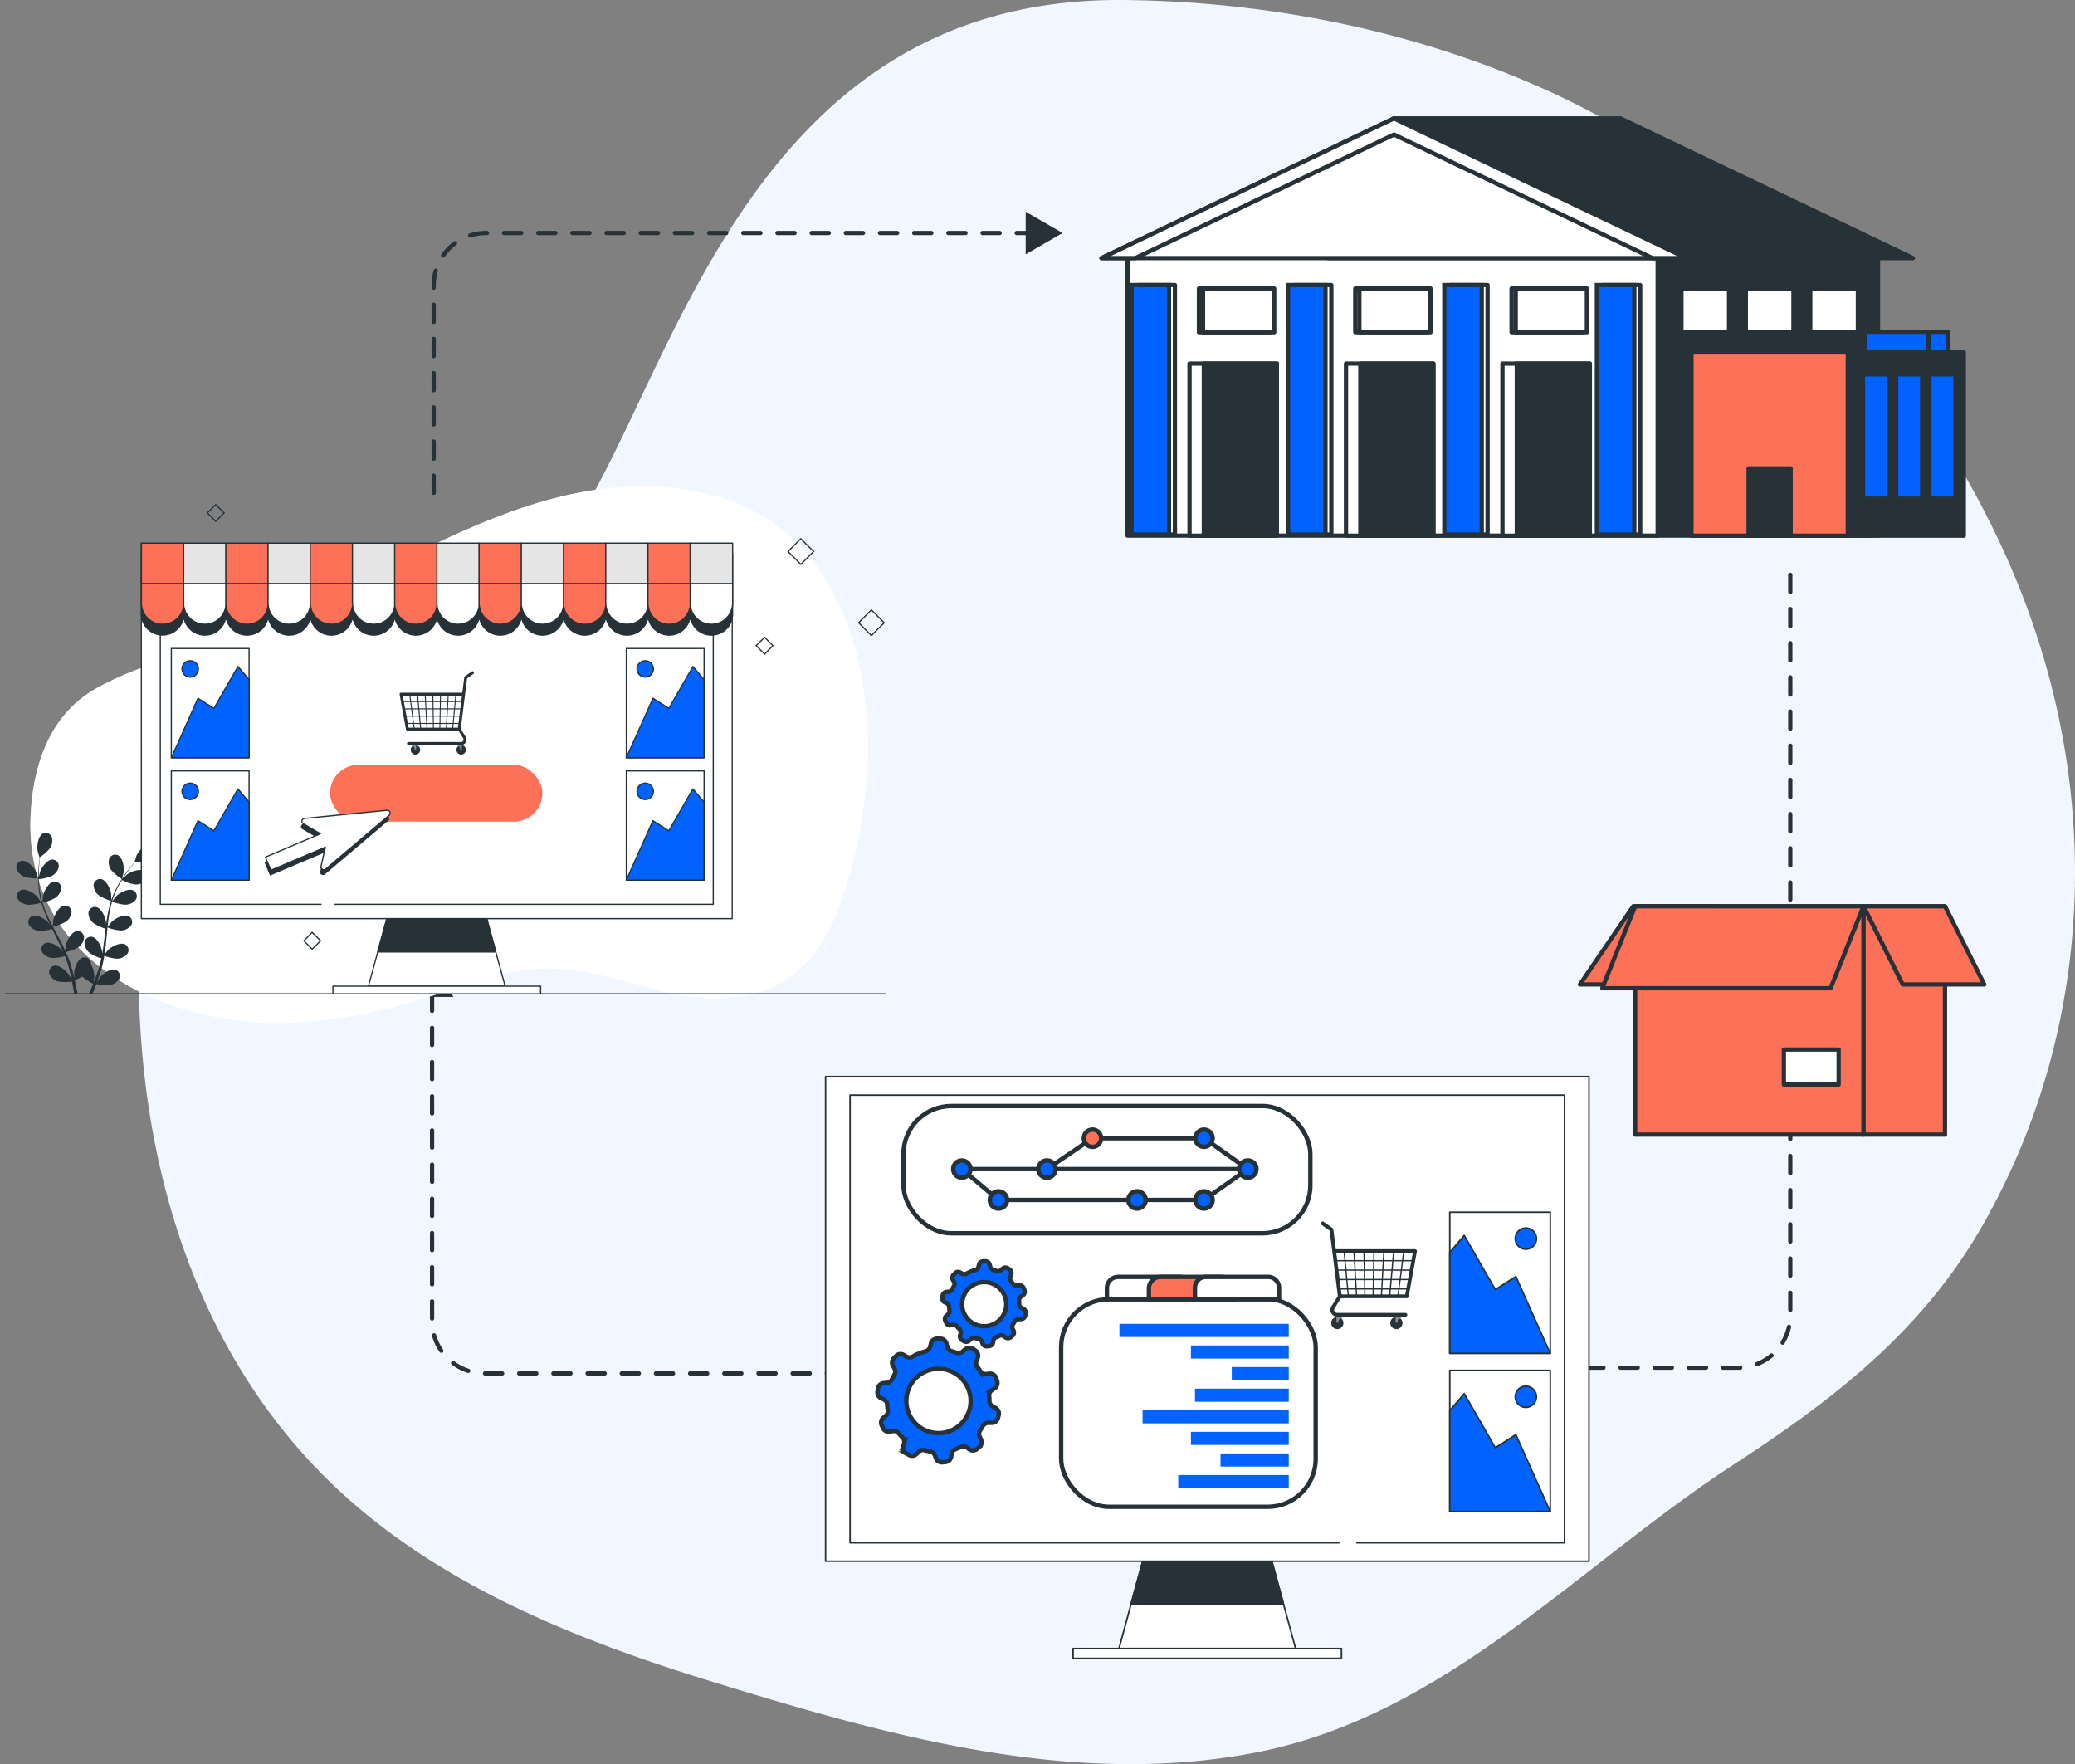 <svg xmlns="http://www.w3.org/2000/svg" xmlns:xlink="http://www.w3.org/1999/xlink" width="485.665" height="412.845" viewBox="0 0 485.665 412.845">
  <rect x="0" y="0" width="485.665" height="412.845" fill="#808080" stroke="none"/>
  <defs>
    <clipPath id="clip-path">
      <rect id="Rectangle_1941" data-name="Rectangle 1941" width="208.932" height="136.324" transform="translate(0 0)" fill="#fff" stroke="#707070" stroke-width="1"/>
    </clipPath>
  </defs>
  <g id="Dropshipping_model-bro" data-name="Dropshipping model-bro" transform="translate(7.67 -29.191)">
    <g id="freepik--background-simple--inject-2">
      <path id="Tracé_121263" data-name="Tracé 121263" d="M414.34,91.78A210.109,210.109,0,0,0,357,51.53C325.37,36.75,290.55,29.62,255.72,29.2,153.93,28,146.18,147.54,114.88,164.17s-88,18.58-90,85.09c-1.23,41.83,8.53,84.84,36,117.43,25.15,29.85,62.1,45,98.5,56.16,40.88,12.55,84.23,24.86,127.23,16.39C330.74,430.55,361.75,395.61,398,372c22.82-14.86,43.3-30.52,57.39-54.37q2.52-4.28,4.76-8.71C479,271.85,482.69,229.09,472.29,189,463,153,441.88,118.71,414.34,91.78Z" fill="#f2f7ff"/>
    </g>
    <g id="freepik--Arrows--inject-2">
      <path id="Tracé_121265" data-name="Tracé 121265" d="M245.86,350.6H105.72a12.26,12.26,0,0,1-12.26-12.26V261" fill="none" stroke="#263238" stroke-linecap="round" stroke-linejoin="round" stroke-width="1" stroke-dasharray="4 4"/>
      <path id="Tracé_121266" data-name="Tracé 121266" d="M98.45,262.49l-4.99-8.64-4.99,8.64Z" fill="#263238"/>
      <path id="Tracé_121267" data-name="Tracé 121267" d="M93.84,144.51V96A12.26,12.26,0,0,1,106.1,83.72H233.86" fill="none" stroke="#263238" stroke-linecap="round" stroke-linejoin="round" stroke-width="1" stroke-dasharray="4 4"/>
      <path id="Tracé_121268" data-name="Tracé 121268" d="M232.4,88.71l8.63-4.99-8.63-4.98Z" fill="#263238"/>
      <path id="Tracé_121269" data-name="Tracé 121269" d="M411.36,163.72V337a12.25,12.25,0,0,1-12.25,12.26H326.82" fill="none" stroke="#263238" stroke-linecap="round" stroke-linejoin="round" stroke-width="1" stroke-dasharray="4 4"/>
      <path id="Tracé_121270" data-name="Tracé 121270" d="M328.28,344.23l-8.63,4.99,8.63,4.98Z" fill="#263238"/>
      <g id="freepik--Device--inject-473" transform="translate(185.384 280.956)">
        <path id="Tracé_88152" data-name="Tracé 88152" d="M318.69,394.7h41.325l-6.2-22.813h-28.93Z" transform="translate(-249.833 -260.681)" fill="#fff"/>
        <path id="Tracé_88153" data-name="Tracé 88153" d="M318.373,394.57H359.7a.191.191,0,0,0,.147-.073.18.18,0,0,0,.029-.161l-6.2-22.809a.184.184,0,0,0-.176-.136h-28.93a.183.183,0,0,0-.176.136l-6.2,22.809a.18.18,0,0,0,.029.161.191.191,0,0,0,.147.073Zm41.1-.367H318.611l6.113-22.446h28.621Z" transform="translate(-249.516 -260.364)" fill="#263238"/>
        <path id="Tracé_88154" data-name="Tracé 88154" d="M326.34,384.366l3.391-12.476h28.93l3.391,12.476Z" transform="translate(-254.676 -260.681)" fill="#263238"/>
        <path id="Tracé_88155" data-name="Tracé 88155" d="M326.023,384.233h35.711a.18.18,0,0,0,.176-.231l-3.391-12.476a.183.183,0,0,0-.176-.136h-28.93a.183.183,0,0,0-.176.136L325.847,384a.18.18,0,0,0,.176.231Zm35.472-.367H326.269l3.3-12.109h28.618Z" transform="translate(-254.359 -260.364)" fill="#263238"/>
        <rect id="Rectangle_1854" data-name="Rectangle 1854" width="62.817" height="2.315" transform="translate(58.109 134.022)" fill="#fff"/>
        <path id="Tracé_88156" data-name="Tracé 88156" d="M289.093,436.239h62.813a.183.183,0,0,0,.183-.183v-2.312a.183.183,0,0,0-.183-.183H289.093a.183.183,0,0,0-.183.183v2.312A.183.183,0,0,0,289.093,436.239Zm62.63-.367H289.277v-1.945h62.446Z" transform="translate(-230.981 -299.721)" fill="#263238"/>
        <rect id="Rectangle_1855" data-name="Rectangle 1855" width="178.668" height="113.419" transform="translate(0.187 0.183)" fill="#fff"/>
        <path id="Tracé_88157" data-name="Tracé 88157" d="M131.223,182.605H309.895a.183.183,0,0,0,.183-.183V69a.187.187,0,0,0-.183-.183H131.223a.187.187,0,0,0-.183.183V182.422A.183.183,0,0,0,131.223,182.605Zm178.488-.367H131.392V69.187H309.726Z" transform="translate(-131.04 -68.82)" fill="#263238"/>
        <path id="Tracé_88158" data-name="Tracé 88158" d="M265.757,185.88h48.609V81.11H147.15V185.88H261.563" transform="translate(-141.239 -76.6)" fill="#fff"/>
        <path id="Tracé_88159" data-name="Tracé 88159" d="M146.833,185.747H261.246a.183.183,0,1,0,0-.367H147.017V80.977H313.866v104.4H265.429a.183.183,0,1,0,0,.367h48.62a.183.183,0,0,0,.183-.183V80.793a.183.183,0,0,0-.183-.183H146.833a.183.183,0,0,0-.183.183v104.77A.183.183,0,0,0,146.833,185.747Z" transform="translate(-140.922 -76.284)" fill="#263238"/>
      </g>
      <g id="freepik--Cart--inject-473" transform="translate(301.461 315.043)">
        <path id="Tracé_88160" data-name="Tracé 88160" d="M389.4,195.414h.015a.144.144,0,0,0,.132-.159l-.962-10.218a.147.147,0,0,0-.294.026l.963,10.218a.147.147,0,0,0,.147.132Z" transform="translate(-382.964 -178.036)" fill="#263238"/>
        <path id="Tracé_88161" data-name="Tracé 88161" d="M382.433,195.412h0a.147.147,0,0,0,.138-.153l-.587-10.221a.153.153,0,0,0-.156-.138.147.147,0,0,0-.138.156l.587,10.218a.147.147,0,0,0,.156.138Z" transform="translate(-374.054 -178.034)" fill="#263238"/>
        <path id="Tracé_88162" data-name="Tracé 88162" d="M375.4,195.4h0a.147.147,0,0,0,.144-.15l-.2-10.221a.15.15,0,0,0-.147-.144h0a.147.147,0,0,0-.144.15l.211,10.221a.15.15,0,0,0,.135.144Z" transform="translate(-365.075 -178.027)" fill="#263238"/>
        <path id="Tracé_88163" data-name="Tracé 88163" d="M367.947,195.4a.147.147,0,0,0,.147-.147l.184-10.218a.15.15,0,0,0-.144-.15.156.156,0,0,0-.15.144l-.183,10.221a.153.153,0,0,0,.144.15Z" transform="translate(-355.684 -178.027)" fill="#263238"/>
        <path id="Tracé_88164" data-name="Tracé 88164" d="M360.026,195.4a.15.15,0,0,0,.147-.141l.561-10.218a.15.15,0,0,0-.138-.156.147.147,0,0,0-.156.138l-.561,10.221a.144.144,0,0,0,.138.153Z" transform="translate(-345.816 -178.026)" fill="#263238"/>
        <path id="Tracé_88165" data-name="Tracé 88165" d="M352.157,195.406a.15.15,0,0,0,.147-.135l.93-10.219a.147.147,0,1,0-.294-.026L352,195.244a.147.147,0,0,0,.132.159Z" transform="translate(-336.005 -178.027)" fill="#263238"/>
        <path id="Tracé_88166" data-name="Tracé 88166" d="M344.131,195.407a.15.15,0,0,0,.147-.129l1.335-10.218a.148.148,0,0,0-.294-.037L344,195.241a.144.144,0,0,0,.126.164Z" transform="translate(-326.036 -178.029)" fill="#263238"/>
        <path id="Tracé_88167" data-name="Tracé 88167" d="M336.947,192.564h18.036a.15.15,0,0,0,.147-.147.147.147,0,0,0-.147-.147H336.947a.147.147,0,0,0-.147.147.15.15,0,0,0,.147.147Z" transform="translate(-333.44 -183.241)" fill="#263238"/>
        <path id="Tracé_88168" data-name="Tracé 88168" d="M338.178,200.074h17.393a.15.15,0,0,0,.147-.147.147.147,0,0,0-.147-.147H338.178a.147.147,0,0,0,0,.294Z" transform="translate(-334.389 -188.547)" fill="#263238"/>
        <path id="Tracé_88169" data-name="Tracé 88169" d="M339.137,207.584h16.912a.147.147,0,1,0,0-.294H339.137a.147.147,0,0,0-.147.147A.15.15,0,0,0,339.137,207.584Z" transform="translate(-335.148 -193.853)" fill="#263238"/>
        <path id="Tracé_88170" data-name="Tracé 88170" d="M340.777,215.094h16.269a.147.147,0,1,0,0-.294H340.777a.147.147,0,0,0,0,.294Z" transform="translate(-336.627 -199.159)" fill="#263238"/>
        <path id="Tracé_88171" data-name="Tracé 88171" d="M338.5,179.456h15.671a.44.44,0,0,0,.432-.361l1.925-10.579a.443.443,0,0,0-.434-.52H337.56l-.587-4.663a.44.44,0,0,0-.183-.294l-2.055-1.444a.44.44,0,1,0-.508.719l1.887,1.332,1.937,15.436A.443.443,0,0,0,338.5,179.456Zm15.3-.881H338.888l-1.221-9.684h17.9Z" transform="translate(-334.028 -161.506)" fill="#263238"/>
        <path id="Tracé_88172" data-name="Tracé 88172" d="M395.695,239.387a1.282,1.282,0,1,0-1.283,1.282A1.283,1.283,0,0,0,395.695,239.387Z" transform="translate(-390.535 -215.626)" fill="#263238"/>
        <path id="Tracé_88173" data-name="Tracé 88173" d="M394.059,240.468a1.429,1.429,0,1,0-1.429-1.429A1.429,1.429,0,0,0,394.059,240.468Zm0-2.565a1.138,1.138,0,1,1-1.138,1.138,1.138,1.138,0,0,1,1.138-1.138Z" transform="translate(-390.182 -215.276)" fill="#263238"/>
        <path id="Tracé_88174" data-name="Tracé 88174" d="M391.839,236.68v1.561h.587s-.241-.681.161-.844,1.042-.561,1.121-.8Z" transform="translate(-388.17 -214.559)" fill="#8a8a8a"/>
        <path id="Tracé_88175" data-name="Tracé 88175" d="M348.565,239.387a1.282,1.282,0,1,0-1.282,1.282A1.282,1.282,0,0,0,348.565,239.387Z" transform="translate(-329.575 -215.626)" fill="#263238"/>
        <path id="Tracé_88176" data-name="Tracé 88176" d="M346.949,240.468a1.429,1.429,0,1,0-1.429-1.429A1.429,1.429,0,0,0,346.949,240.468Zm0-2.565a1.138,1.138,0,1,1-1.138,1.138,1.138,1.138,0,0,1,1.138-1.138Z" transform="translate(-329.247 -215.276)" fill="#263238"/>
        <path id="Tracé_88177" data-name="Tracé 88177" d="M344.719,236.68v1.561h.587s-.241-.681.161-.844,1.042-.561,1.121-.8Z" transform="translate(-327.222 -214.559)" fill="#8a8a8a"/>
        <path id="Tracé_88178" data-name="Tracé 88178" d="M343.263,224.888h15.967a.44.44,0,1,0,0-.881H343.263a.713.713,0,0,1-.608-1.092l1.6-2.553a.44.44,0,1,0-.748-.464l-1.6,2.562a1.6,1.6,0,0,0,1.353,2.439Z" transform="translate(-339.41 -202.609)" fill="#263238"/>
      </g>
      <g id="freepik--Pictures--inject-473" transform="translate(331.464 312.69)">
        <rect id="Rectangle_1856" data-name="Rectangle 1856" width="23.514" height="33.032" transform="translate(0.198 0.176)" fill="#fff"/>
        <path id="Tracé_88179" data-name="Tracé 88179" d="M155.923,188.692h23.514a.183.183,0,0,0,.183-.183V155.483a.183.183,0,0,0-.183-.183H155.923a.183.183,0,0,0-.183.183v33.025A.183.183,0,0,0,155.923,188.692Zm23.33-.367H156.107V155.667h23.147Z" transform="translate(-155.725 -155.3)" fill="#263238"/>
        <path id="Tracé_88180" data-name="Tracé 88180" d="M156.24,174.624l3.387-3.974,7.28,12.671,4.8-3.06,8.043,17.966H156.24Z" transform="translate(-156.042 -165.017)" fill="#0062ff"/>
        <path id="Tracé_88181" data-name="Tracé 88181" d="M155.958,198.067h23.514a.183.183,0,0,0,.154-.084.18.18,0,0,0,0-.172l-8.043-17.98a.176.176,0,0,0-.114-.1.18.18,0,0,0-.15.022l-4.645,2.954-7.185-12.5a.191.191,0,0,0-.143-.092.2.2,0,0,0-.158.062l-3.383,3.978a.172.172,0,0,0-.044.117v23.616a.183.183,0,0,0,.2.183Zm23.231-.367H156.142V174.351l3.174-3.728,7.148,12.443a.187.187,0,0,0,.117.088.2.2,0,0,0,.143-.022l4.623-2.936Z" transform="translate(-155.76 -164.675)" fill="#263238"/>
        <path id="Tracé_88182" data-name="Tracé 88182" d="M165.05,168.363a2.477,2.477,0,1,0,2.473-2.473A2.477,2.477,0,0,0,165.05,168.363Z" transform="translate(-149.525 -162.004)" fill="#0062ff"/>
        <path id="Tracé_88183" data-name="Tracé 88183" d="M167.207,170.7a2.66,2.66,0,1,0-2.657-2.66A2.66,2.66,0,0,0,167.207,170.7Zm0-4.95a2.293,2.293,0,1,1-2.29,2.29,2.293,2.293,0,0,1,2.29-2.29Z" transform="translate(-149.208 -161.681)" fill="#263238"/>
        <rect id="Rectangle_1857" data-name="Rectangle 1857" width="23.514" height="33.032" transform="translate(0.198 37.197)" fill="#fff"/>
        <path id="Tracé_88184" data-name="Tracé 88184" d="M155.923,289.572h23.514a.183.183,0,0,0,.183-.183V256.363a.183.183,0,0,0-.183-.183H155.923a.183.183,0,0,0-.183.183v33.025A.183.183,0,0,0,155.923,289.572Zm23.33-.367H156.107V256.547h23.147Z" transform="translate(-155.725 -219.163)" fill="#263238"/>
        <path id="Tracé_88185" data-name="Tracé 88185" d="M156.24,275.508l3.387-3.978,7.28,12.671,4.8-3.057,8.043,17.966H156.24Z" transform="translate(-156.042 -228.88)" fill="#0062ff"/>
        <path id="Tracé_88186" data-name="Tracé 88186" d="M155.944,298.946h23.514a.183.183,0,0,0,.154-.081.187.187,0,0,0,0-.176l-8.043-17.98a.18.18,0,0,0-.114-.1.169.169,0,0,0-.15.018l-4.645,2.958-7.185-12.505a.183.183,0,0,0-.3-.026l-3.369,3.974a.183.183,0,0,0-.044.121v23.6a.183.183,0,0,0,.183.2Zm23.231-.367H156.128V275.231l3.174-3.724,7.148,12.443a.184.184,0,0,0,.117.084.165.165,0,0,0,.143-.022l4.623-2.936Z" transform="translate(-155.746 -228.537)" fill="#263238"/>
        <path id="Tracé_88187" data-name="Tracé 88187" d="M165.069,269.247a2.473,2.473,0,1,0,.723-1.751,2.473,2.473,0,0,0-.723,1.751Z" transform="translate(-149.544 -225.867)" fill="#0062ff"/>
        <path id="Tracé_88188" data-name="Tracé 88188" d="M167.207,271.581a2.66,2.66,0,1,0-2.657-2.657A2.66,2.66,0,0,0,167.207,271.581Zm0-4.95a2.293,2.293,0,1,1-2.29,2.293A2.293,2.293,0,0,1,167.207,266.631Z" transform="translate(-149.208 -225.544)" fill="#263238"/>
      </g>
      <path id="Tracé_113506" data-name="Tracé 113506" d="M337.467,155.525l-.376-.173a1.02,1.02,0,0,1-.594-1.119l.079-.461a1.02,1.02,0,0,1,.936-.852l.456-.035a1.025,1.025,0,0,0,.847-.56c.124-.262.253-.5.4-.758a1.015,1.015,0,0,0,0-1.02l-.233-.4a1.04,1.04,0,0,1,.163-1.258l.327-.327a.99.99,0,0,1,1.263-.154l.4.238a1.015,1.015,0,0,0,1.02,0,8.224,8.224,0,0,1,2.075-.842,1.02,1.02,0,0,0,.733-.748l.119-.5a1.015,1.015,0,0,1,1.02-.787h.456a1.015,1.015,0,0,1,1.02.782l.129.5a1.03,1.03,0,0,0,.718.738c.258.069.5.149.748.238a1.02,1.02,0,0,0,1.02-.188l.411-.352a1.02,1.02,0,0,1,1.253-.069l.361.243a1.025,1.025,0,0,1,.381,1.228l-.183.5a1.03,1.03,0,0,0,.158,1.02c.163.193.317.4.461.6a.99.99,0,0,0,.946.441l.5-.05a1.02,1.02,0,0,1,1.075.678l.163.451a1.02,1.02,0,0,1-.371,1.193l-.47.332a1.02,1.02,0,0,0-.426.931,7.246,7.246,0,0,1,.04.8h0a1.065,1.065,0,0,0,.5.867l.5.262a1.02,1.02,0,0,1,.5,1.179l-.119.446a1.02,1.02,0,0,1-1.02.763h-.5a1.02,1.02,0,0,0-.891.5,8.2,8.2,0,0,1-.441.708,1.02,1.02,0,0,0-.079,1.02l.208.431a1.02,1.02,0,0,1-.267,1.243l-.352.3a1.02,1.02,0,0,1-1.273.045l-.361-.253a1.02,1.02,0,0,0-1.02-.1c-.258.124-.52.238-.792.337a1.015,1.015,0,0,0-.649.787l-.074.441a1.015,1.015,0,0,1-.941.852l-.465.045a1.025,1.025,0,0,1-1.06-.688l-.144-.4a1.03,1.03,0,0,0-.792-.669,7.322,7.322,0,0,1-.857-.183.99.99,0,0,0-.99.272l-.3.307a1.02,1.02,0,0,1-1.248.168l-.406-.233a1.02,1.02,0,0,1-.5-1.174l.114-.4a1.025,1.025,0,0,0-.257-1.02,8.353,8.353,0,0,1-.6-.654.99.99,0,0,0-.99-.347l-.406.074a.99.99,0,0,1-1.124-.579l-.193-.421a1.015,1.015,0,0,1,.287-1.243l.307-.248a1.02,1.02,0,0,0,.376-.951,8.09,8.09,0,0,1-.094-.916A1.02,1.02,0,0,0,337.467,155.525Zm3.659.267a5.17,5.17,0,1,0,5.17-5.17h0a5.155,5.155,0,0,0-5.16,5.135Z" transform="translate(-123.607 178.6)" fill="#0062ff" stroke="#263238" stroke-miterlimit="10" stroke-width="1.029"/>
      <path id="Tracé_123879" data-name="Tracé 123879" d="M337.918,159.967l-.548-.252a1.485,1.485,0,0,1-.865-1.629l.115-.67a1.485,1.485,0,0,1,1.362-1.24l.663-.05a1.492,1.492,0,0,0,1.233-.815c.18-.382.368-.721.577-1.1a1.478,1.478,0,0,0,0-1.485l-.339-.577a1.514,1.514,0,0,1,.238-1.831l.476-.476a1.442,1.442,0,0,1,1.838-.223l.584.346a1.478,1.478,0,0,0,1.485,0,11.974,11.974,0,0,1,3.021-1.226,1.485,1.485,0,0,0,1.067-1.089l.173-.721a1.478,1.478,0,0,1,1.485-1.146h.663a1.478,1.478,0,0,1,1.485,1.139l.187.721a1.5,1.5,0,0,0,1.045,1.074c.375.1.721.216,1.089.346a1.485,1.485,0,0,0,1.485-.274l.6-.512a1.485,1.485,0,0,1,1.824-.1l.526.353a1.492,1.492,0,0,1,.555,1.788l-.267.721a1.5,1.5,0,0,0,.231,1.485c.238.281.461.577.67.88a1.442,1.442,0,0,0,1.377.642l.721-.072a1.485,1.485,0,0,1,1.564.988l.238.656a1.485,1.485,0,0,1-.541,1.737l-.685.483a1.485,1.485,0,0,0-.62,1.355,10.564,10.564,0,0,1,.058,1.168h0a1.55,1.55,0,0,0,.721,1.262l.721.382a1.485,1.485,0,0,1,.721,1.716l-.173.649a1.485,1.485,0,0,1-1.485,1.11h-.721a1.485,1.485,0,0,0-1.3.721,11.925,11.925,0,0,1-.642,1.031,1.485,1.485,0,0,0-.115,1.485l.3.627a1.485,1.485,0,0,1-.389,1.809l-.512.433a1.485,1.485,0,0,1-1.853.065l-.526-.368a1.485,1.485,0,0,0-1.485-.144c-.375.18-.757.346-1.153.49a1.478,1.478,0,0,0-.944,1.146l-.108.642a1.478,1.478,0,0,1-1.37,1.24l-.678.065a1.492,1.492,0,0,1-1.543-1l-.209-.584a1.5,1.5,0,0,0-1.153-.973,10.672,10.672,0,0,1-1.247-.267,1.442,1.442,0,0,0-1.442.4l-.44.447a1.485,1.485,0,0,1-1.817.245l-.591-.339a1.485,1.485,0,0,1-.721-1.709l.166-.584a1.492,1.492,0,0,0-.375-1.485,12.15,12.15,0,0,1-.88-.952,1.442,1.442,0,0,0-1.442-.5l-.591.108a1.442,1.442,0,0,1-1.636-.843l-.281-.613a1.478,1.478,0,0,1,.418-1.809l.447-.36a1.485,1.485,0,0,0,.548-1.384,11.768,11.768,0,0,1-.137-1.334A1.485,1.485,0,0,0,337.918,159.967Zm5.327.389a7.526,7.526,0,1,0,7.526-7.526h0a7.5,7.5,0,0,0-7.512,7.476Z" transform="translate(-138.783 196.688)" fill="#0062ff" stroke="#263238" stroke-miterlimit="10" stroke-width="1.029"/>
      <g id="freepik--Graphics--inject-1305" transform="translate(203.794 288.017)">
        <g id="Groupe_2999" data-name="Groupe 2999" transform="translate(0)">
          <rect id="Rectangle_2869" data-name="Rectangle 2869" width="95.234" height="29.785" rx="11.22" fill="#fff" stroke="#263238" stroke-miterlimit="10" stroke-width="1.029"/>
          <line id="Ligne_2567" data-name="Ligne 2567" x1="64.904" transform="translate(13.662 14.761)" fill="none" stroke="#263238" stroke-miterlimit="10" stroke-width="1.029"/>
          <path id="Tracé_113513" data-name="Tracé 113513" d="M358.278,128.445l-10.25-7.225H321.921l-10.651,7.225" transform="translate(-277.687 -113.683)" fill="none" stroke="#263238" stroke-miterlimit="10" stroke-width="1.029"/>
          <path id="Tracé_113514" data-name="Tracé 113514" d="M402.1,133.745a2.025,2.025,0,1,0,2.02-2.025,2.025,2.025,0,0,0-2.02,2.025Z" transform="translate(-370.537 -118.984)" fill="#0062ff" stroke="#263238" stroke-miterlimit="10" stroke-width="1.029"/>
          <ellipse id="Ellipse_437" data-name="Ellipse 437" cx="2.025" cy="2.025" rx="2.025" ry="2.025" transform="translate(68.316 5.511)" fill="#0062ff" stroke="#263238" stroke-miterlimit="10" stroke-width="1.029"/>
          <path id="Tracé_113515" data-name="Tracé 113515" d="M380.59,119.16a2.025,2.025,0,1,0,2.02-2.02A2.025,2.025,0,0,0,380.59,119.16Z" transform="translate(-338.376 -111.624)" fill="#fc7157" stroke="#263238" stroke-miterlimit="10" stroke-width="1.029"/>
          <path id="Tracé_113516" data-name="Tracé 113516" d="M378.2,135.81l-10.25,7.225H319.837l-8.567-7.225" transform="translate(-297.608 -121.049)" fill="none" stroke="#263238" stroke-miterlimit="10" stroke-width="1.029"/>
          <path id="Tracé_113517" data-name="Tracé 113517" d="M359.53,148.335a2.025,2.025,0,1,0,2.025-2.025A2.025,2.025,0,0,0,359.53,148.335Z" transform="translate(-306.887 -126.349)" fill="#0062ff" stroke="#263238" stroke-miterlimit="10" stroke-width="1.029"/>
          <path id="Tracé_113518" data-name="Tracé 113518" d="M327.88,148.335a2.025,2.025,0,1,0,2.025-2.025A2.025,2.025,0,0,0,327.88,148.335Z" transform="translate(-259.564 -126.349)" fill="#0062ff" stroke="#263238" stroke-miterlimit="10" stroke-width="1.029"/>
          <path id="Tracé_113519" data-name="Tracé 113519" d="M425.04,148.335a2.025,2.025,0,1,0,2.025-2.025A2.025,2.025,0,0,0,425.04,148.335Z" transform="translate(-404.836 -126.349)" fill="#0062ff" stroke="#263238" stroke-miterlimit="10" stroke-width="1.029"/>
          <ellipse id="Ellipse_438" data-name="Ellipse 438" cx="2.025" cy="2.025" rx="2.025" ry="2.025" transform="translate(11.637 12.736)" fill="#0062ff" stroke="#263238" stroke-miterlimit="10" stroke-width="1.029"/>
          <path id="Tracé_113520" data-name="Tracé 113520" d="M307.18,133.745a2.025,2.025,0,1,0,2.02-2.025,2.025,2.025,0,0,0-2.02,2.025Z" transform="translate(-228.614 -118.984)" fill="#0062ff" stroke="#263238" stroke-miterlimit="10" stroke-width="1.029"/>
        </g>
        <rect id="Rectangle_2877" data-name="Rectangle 2877" width="59.576" height="48.576" rx="11.22" transform="translate(36.906 45.221)" fill="#fff" stroke="#263238" stroke-miterlimit="10" stroke-width="1.029"/>
        <rect id="Rectangle_2878" data-name="Rectangle 2878" width="39.63" height="3.07" transform="translate(50.548 50.985)" fill="#0062ff"/>
        <rect id="Rectangle_2879" data-name="Rectangle 2879" width="22.897" height="3.07" transform="translate(67.281 56.041)" fill="#0062ff"/>
        <rect id="Rectangle_2880" data-name="Rectangle 2880" width="13.335" height="3.07" transform="translate(76.843 61.096)" fill="#0062ff"/>
        <rect id="Rectangle_2881" data-name="Rectangle 2881" width="21.947" height="3.07" transform="translate(68.231 66.147)" fill="#0062ff"/>
        <rect id="Rectangle_2882" data-name="Rectangle 2882" width="34.212" height="3.07" transform="translate(55.966 71.203)" fill="#0062ff"/>
        <rect id="Rectangle_2883" data-name="Rectangle 2883" width="22.897" height="3.07" transform="translate(67.281 76.254)" fill="#0062ff"/>
        <rect id="Rectangle_2884" data-name="Rectangle 2884" width="15.975" height="3.07" transform="translate(74.203 81.31)" fill="#0062ff"/>
        <rect id="Rectangle_2885" data-name="Rectangle 2885" width="25.863" height="3.07" transform="translate(64.314 86.366)" fill="#0062ff"/>
        <path id="Tracé_113523" data-name="Tracé 113523" d="M101.934,175H87.514a2.624,2.624,0,0,0-2.624,2.624v2.61h19.669v-2.61A2.624,2.624,0,0,0,101.934,175Z" transform="translate(-37.273 -135.004)" fill="#fff" stroke="#263238" stroke-miterlimit="10" stroke-width="1.029"/>
        <path id="Tracé_113524" data-name="Tracé 113524" d="M81.965,175H67.714A2.714,2.714,0,0,0,65,177.714v2.525H84.689v-2.525A2.714,2.714,0,0,0,81.965,175Z" transform="translate(-7.554 -135.003)" fill="#fc7157" stroke="#263238" stroke-miterlimit="10" stroke-width="1.029"/>
        <path id="Tracé_113525" data-name="Tracé 113525" d="M60.4,175H45.8a2.54,2.54,0,0,0-2.55,2.525v2.7H62.934v-2.7A2.54,2.54,0,0,0,60.4,175Z" transform="translate(24.971 -135.004)" fill="#fff" stroke="#263238" stroke-miterlimit="10" stroke-width="1.029"/>
      </g>
    </g>
    <g id="freepik--Box--inject-2">
      <rect id="Rectangle_3892" data-name="Rectangle 3892" width="19.09" height="53.43" transform="translate(447.57 294.71) rotate(180)" fill="#fc7157" stroke="#263238" stroke-linecap="round" stroke-linejoin="round" stroke-width="1"/>
      <path id="Tracé_121271" data-name="Tracé 121271" d="M437.68,259.57h19.09l-9.2-18.29H428.49Z" fill="#fc7157" stroke="#263238" stroke-linecap="round" stroke-linejoin="round" stroke-width="1"/>
      <path id="Tracé_121272" data-name="Tracé 121272" d="M381.21,259.57H362.13l12.47-18.29h19.08Z" fill="#fc7157" stroke="#263238" stroke-linecap="round" stroke-linejoin="round" stroke-width="1"/>
      <rect id="Rectangle_3893" data-name="Rectangle 3893" width="53.43" height="53.43" transform="translate(375.05 241.28)" fill="#fc7157" stroke="#263238" stroke-linecap="round" stroke-linejoin="round" stroke-width="1"/>
      <path id="Tracé_121273" data-name="Tracé 121273" d="M420.79,260.46H367.35l7.7-19.18h53.44Z" fill="#fc7157" stroke="#263238" stroke-linecap="round" stroke-linejoin="round" stroke-width="1"/>
      <rect id="Rectangle_3894" data-name="Rectangle 3894" width="12.82" height="8.19" transform="translate(409.86 274.8)" fill="#fff" stroke="#263238" stroke-linecap="round" stroke-linejoin="round" stroke-width="1"/>
    </g>
    <g id="freepik--Supplier--inject-2">
      <rect id="Rectangle_3895" data-name="Rectangle 3895" width="117.19" height="65.31" transform="translate(431.89 154.54) rotate(180)" fill="#263238" stroke="#263238" stroke-linecap="round" stroke-linejoin="round" stroke-width="1"/>
      <rect id="Rectangle_3896" data-name="Rectangle 3896" width="124.07" height="65.31" transform="translate(380.32 154.54) rotate(180)" fill="#fff" stroke="#263238" stroke-linecap="round" stroke-linejoin="round" stroke-width="1"/>
      <rect id="Rectangle_3897" data-name="Rectangle 3897" width="20.45" height="40.28" transform="translate(364.44 154.55) rotate(180)" fill="#fff" stroke="#263238" stroke-linecap="round" stroke-linejoin="round" stroke-width="1"/>
      <rect id="Rectangle_3898" data-name="Rectangle 3898" width="17.09" height="40.28" transform="translate(364.44 154.55) rotate(180)" fill="#263238" stroke="#263238" stroke-linecap="round" stroke-linejoin="round" stroke-width="1"/>
      <rect id="Rectangle_3899" data-name="Rectangle 3899" width="20.45" height="40.28" transform="translate(327.82 154.55) rotate(180)" fill="#fff" stroke="#263238" stroke-linecap="round" stroke-linejoin="round" stroke-width="1"/>
      <rect id="Rectangle_3900" data-name="Rectangle 3900" width="17.09" height="40.28" transform="translate(327.82 154.55) rotate(180)" fill="#263238" stroke="#263238" stroke-linecap="round" stroke-linejoin="round" stroke-width="1"/>
      <rect id="Rectangle_3901" data-name="Rectangle 3901" width="20.45" height="40.28" transform="translate(291.2 154.55) rotate(180)" fill="#fff" stroke="#263238" stroke-linecap="round" stroke-linejoin="round" stroke-width="1"/>
      <rect id="Rectangle_3902" data-name="Rectangle 3902" width="17.09" height="40.28" transform="translate(291.19 154.55) rotate(180)" fill="#263238" stroke="#263238" stroke-linecap="round" stroke-linejoin="round" stroke-width="1"/>
      <rect id="Rectangle_3903" data-name="Rectangle 3903" width="11.15" height="10.23" transform="translate(427.18 106.94) rotate(180)" fill="#fff" stroke="#263238" stroke-linecap="round" stroke-linejoin="round" stroke-width="1"/>
      <rect id="Rectangle_3904" data-name="Rectangle 3904" width="11.15" height="10.23" transform="translate(412.1 106.94) rotate(180)" fill="#fff" stroke="#263238" stroke-linecap="round" stroke-linejoin="round" stroke-width="1"/>
      <rect id="Rectangle_3905" data-name="Rectangle 3905" width="11.15" height="10.23" transform="translate(397.03 106.94) rotate(180)" fill="#fff" stroke="#263238" stroke-linecap="round" stroke-linejoin="round" stroke-width="1"/>
      <rect id="Rectangle_3906" data-name="Rectangle 3906" width="16.66" height="10.23" transform="translate(362.79 106.94) rotate(180)" fill="#fff" stroke="#263238" stroke-linecap="round" stroke-linejoin="round" stroke-width="1"/>
      <rect id="Rectangle_3907" data-name="Rectangle 3907" width="16.66" height="10.23" transform="translate(363.75 106.94) rotate(180)" fill="#fff" stroke="#263238" stroke-linecap="round" stroke-linejoin="round" stroke-width="1"/>
      <rect id="Rectangle_3908" data-name="Rectangle 3908" width="16.66" height="10.23" transform="translate(326.2 106.94) rotate(180)" fill="#fff" stroke="#263238" stroke-linecap="round" stroke-linejoin="round" stroke-width="1"/>
      <rect id="Rectangle_3909" data-name="Rectangle 3909" width="16.66" height="10.23" transform="translate(327.16 106.94) rotate(180)" fill="#fff" stroke="#263238" stroke-linecap="round" stroke-linejoin="round" stroke-width="1"/>
      <rect id="Rectangle_3910" data-name="Rectangle 3910" width="16.66" height="10.23" transform="translate(289.61 106.94) rotate(180)" fill="#fff" stroke="#263238" stroke-linecap="round" stroke-linejoin="round" stroke-width="1"/>
      <rect id="Rectangle_3911" data-name="Rectangle 3911" width="16.66" height="10.23" transform="translate(290.57 106.94) rotate(180)" fill="#fff" stroke="#263238" stroke-linecap="round" stroke-linejoin="round" stroke-width="1"/>
      <rect id="Rectangle_3912" data-name="Rectangle 3912" width="14.84" height="8.59" transform="translate(448.36 115.42) rotate(180)" fill="#0062ff" stroke="#263238" stroke-linecap="round" stroke-linejoin="round" stroke-width="1"/>
      <rect id="Rectangle_3913" data-name="Rectangle 3913" width="14.84" height="8.59" transform="translate(443.69 115.42) rotate(180)" fill="#0062ff" stroke="#263238" stroke-linecap="round" stroke-linejoin="round" stroke-width="1"/>
      <rect id="Rectangle_3914" data-name="Rectangle 3914" width="36.59" height="42.88" transform="translate(451.97 154.55) rotate(180)" fill="#263238" stroke="#263238" stroke-linecap="round" stroke-linejoin="round" stroke-width="1"/>
      <rect id="Rectangle_3915" data-name="Rectangle 3915" width="36.59" height="42.88" transform="translate(424.82 154.55) rotate(180)" fill="#fc7157" stroke="#263238" stroke-linecap="round" stroke-linejoin="round" stroke-width="1"/>
      <rect id="Rectangle_3916" data-name="Rectangle 3916" width="9.84" height="15.74" transform="translate(411.44 154.54) rotate(180)" fill="#263238" stroke="#263238" stroke-linecap="round" stroke-linejoin="round" stroke-width="1"/>
      <rect id="Rectangle_3917" data-name="Rectangle 3917" width="6.09" height="29.11" transform="translate(434.45 145.89) rotate(180)" fill="#0062ff" stroke="#263238" stroke-linecap="round" stroke-linejoin="round" stroke-width="1"/>
      <rect id="Rectangle_3918" data-name="Rectangle 3918" width="6.09" height="29.11" transform="translate(442.22 145.89) rotate(180)" fill="#0062ff" stroke="#263238" stroke-linecap="round" stroke-linejoin="round" stroke-width="1"/>
      <rect id="Rectangle_3919" data-name="Rectangle 3919" width="6.09" height="29.11" transform="translate(450 145.89) rotate(180)" fill="#0062ff" stroke="#263238" stroke-linecap="round" stroke-linejoin="round" stroke-width="1"/>
      <rect id="Rectangle_3920" data-name="Rectangle 3920" width="8.76" height="58.38" transform="translate(376.23 154.28) rotate(180)" fill="#fff" stroke="#263238" stroke-linecap="round" stroke-linejoin="round" stroke-width="1"/>
      <rect id="Rectangle_3921" data-name="Rectangle 3921" width="8.76" height="58.38" transform="translate(374.85 154.28) rotate(180)" fill="#0062ff" stroke="#263238" stroke-miterlimit="10" stroke-width="1"/>
      <rect id="Rectangle_3922" data-name="Rectangle 3922" width="8.76" height="58.38" transform="translate(340.51 154.28) rotate(180)" fill="#fff" stroke="#263238" stroke-linecap="round" stroke-linejoin="round" stroke-width="1"/>
      <rect id="Rectangle_3923" data-name="Rectangle 3923" width="8.76" height="58.38" transform="translate(339.14 154.28) rotate(180)" fill="#0062ff" stroke="#263238" stroke-miterlimit="10" stroke-width="1"/>
      <rect id="Rectangle_3924" data-name="Rectangle 3924" width="8.76" height="58.38" transform="translate(303.94 154.28) rotate(180)" fill="#fff" stroke="#263238" stroke-linecap="round" stroke-linejoin="round" stroke-width="1"/>
      <rect id="Rectangle_3925" data-name="Rectangle 3925" width="8.76" height="58.38" transform="translate(302.57 154.28) rotate(180)" fill="#0062ff" stroke="#263238" stroke-miterlimit="10" stroke-width="1"/>
      <rect id="Rectangle_3926" data-name="Rectangle 3926" width="8.76" height="58.38" transform="translate(267.33 154.28) rotate(180)" fill="#fff" stroke="#263238" stroke-linecap="round" stroke-linejoin="round" stroke-width="1"/>
      <rect id="Rectangle_3927" data-name="Rectangle 3927" width="8.76" height="58.38" transform="translate(265.95 154.28) rotate(180)" fill="#0062ff" stroke="#263238" stroke-miterlimit="10" stroke-width="1"/>
      <path id="Tracé_121277" data-name="Tracé 121277" d="M371.62,56.9H318.59L303.17,89.59h136.9Z" fill="#263238" stroke="#263238" stroke-linecap="round" stroke-linejoin="round" stroke-width="1"/>
      <path id="Tracé_121278" data-name="Tracé 121278" d="M318.59,56.9,250.14,89.59h136.9Z" fill="#fff" stroke="#263238" stroke-linecap="round" stroke-linejoin="round" stroke-width="1"/>
      <path id="Tracé_121279" data-name="Tracé 121279" d="M318.59,60.68l60.52,28.91h7.93L318.59,56.9,250.14,89.59h7.93Z" fill="#fff" stroke="#263238" stroke-linecap="round" stroke-linejoin="round" stroke-width="1"/>
    </g>
    <g id="Groupe_3719" data-name="Groupe 3719" transform="translate(-436.814 -1394.782)">
      <g id="freepik--background-simple--inject-473" transform="translate(436.262 1537.804)">
        <path id="Tracé_88133" data-name="Tracé 88133" d="M108.5,47.235c27.6-13.59,55.983-31.356,88.052-24.086a43.315,43.315,0,0,1,25.1,16.084C238,61.145,236.674,94.7,227.79,119.358a44.839,44.839,0,0,1-4.471,9.216c-9.018,13.916-24.21,14.573-38.868,10.549-12.4-3.4-23.389-6.908-36.2-3.446-7.1,1.917-13.972,4.553-21.042,6.56a116.849,116.849,0,0,1-29.573,4.774c-26.52.5-56.815-13.024-59.173-42.647a47.325,47.325,0,0,1-.093-5.773c.532-11.823,4.439-23.664,15.269-29.8,10.889-6.172,23.808-8.61,35.456-12.987C95.705,53.325,102.144,50.363,108.5,47.235Z" transform="translate(-38.322 -21.462)" fill="#fff"/>
        <path id="Tracé_88134" data-name="Tracé 88134" d="M108.5,47.235c27.6-13.59,55.983-31.356,88.052-24.086a43.315,43.315,0,0,1,25.1,16.084C238,61.145,236.674,94.7,227.79,119.358a44.839,44.839,0,0,1-4.471,9.216c-9.018,13.916-24.21,14.573-38.868,10.549-12.4-3.4-23.389-6.908-36.2-3.446-7.1,1.917-13.972,4.553-21.042,6.56a116.849,116.849,0,0,1-29.573,4.774c-26.52.5-56.815-13.024-59.173-42.647a47.325,47.325,0,0,1-.093-5.773c.532-11.823,4.439-23.664,15.269-29.8,10.889-6.172,23.808-8.61,35.456-12.987C95.705,53.325,102.144,50.363,108.5,47.235Z" transform="translate(-38.322 -21.462)" fill="#fff" opacity="0.7"/>
      </g>
      <g id="Groupe_de_masques_248" data-name="Groupe de masques 248" transform="translate(429.145 1529.624)" clip-path="url(#clip-path)">
        <g id="Groupe_626" data-name="Groupe 626" transform="translate(1.133 -20.597)">
          <g id="freepik--Floor--inject-473" transform="translate(0 147.382)">
            <rect id="Rectangle_1853" data-name="Rectangle 1853" width="206.288" height="0.284" fill="#263238"/>
          </g>
          <g id="freepik--Plant--inject-473" transform="translate(2.68 109.886)">
            <path id="Tracé_88135" data-name="Tracé 88135" d="M30.42,334.472a10.832,10.832,0,0,0,3.172.352s-.483-1.474-.525-1.562c-.494-1.034-2.056-2.738-3.326-2.556a1.519,1.519,0,0,0-1.218,1.9A3.194,3.194,0,0,0,30.42,334.472Z" transform="translate(-28.468 -324.202)" fill="#263238"/>
            <path id="Tracé_88136" data-name="Tracé 88136" d="M31.663,324.64a10.53,10.53,0,0,0,3.124-.491,27.332,27.332,0,0,0,1.218,3.371c.284.639.568,1.275.883,1.909-.185-.27-.349-.508-.378-.54-.75-.852-2.7-2.1-3.885-1.6a1.519,1.519,0,0,0-.673,2.156,3.173,3.173,0,0,0,2.326,1.309,10.244,10.244,0,0,0,3.036-.466l.358.727c.582,1.156,1.167,2.309,1.7,3.459.19.4.364.809.537,1.216-.162-.239-.3-.437-.327-.466-.747-.866-2.7-2.1-3.885-1.6a1.519,1.519,0,0,0-.673,2.156,3.164,3.164,0,0,0,2.326,1.309,9.212,9.212,0,0,0,2.954-.443c.168.42.332.852.474,1.255.091.284.2.554.284.852l.239.852c.131.548.284,1.113.386,1.65.082.375.153.733.227,1.091-.185-.4-.568-1.19-.6-1.253-.611-.968-2.357-2.482-3.6-2.167a1.514,1.514,0,0,0-.991,2.028,3.161,3.161,0,0,0,2.1,1.647,10.545,10.545,0,0,0,3.144,0c.119.594.23,1.176.324,1.724.074.406.139.8.2,1.173h.792c-.077-.417-.159-.852-.25-1.312-.116-.6-.256-1.25-.406-1.909a16.732,16.732,0,0,0,1.752-.826,11.263,11.263,0,0,0,2.556,1.65c-.227.568-.457,1.108-.679,1.619l-.346.778h.852c.068-.159.133-.318.2-.483.236-.568.474-1.187.716-1.818a10.481,10.481,0,0,0,3.124.241,3.16,3.16,0,0,0,2.218-1.485,1.514,1.514,0,0,0-.852-2.1c-1.216-.409-3.07.971-3.749,1.894-.04.054-.409.693-.636,1.1.1-.258.193-.511.284-.778.193-.528.372-1.062.568-1.636.085-.284.168-.568.253-.852s.153-.588.23-.886c.165-.7.284-1.406.417-2.124a9.942,9.942,0,0,0,2.974.682,3.163,3.163,0,0,0,2.417-1.136,1.517,1.517,0,0,0-.508-2.2c-1.136-.588-3.184.5-3.993,1.3-.051.051-.568.7-.852,1.057.068-.435.139-.866.193-1.306.156-1.272.284-2.556.4-3.851.037-.395.08-.787.122-1.181a10.5,10.5,0,0,0,3.076.721,3.158,3.158,0,0,0,2.417-1.136,1.519,1.519,0,0,0-.511-2.2c-1.136-.588-3.181.5-3.993,1.3-.06.063-.8.991-.98,1.235.091-.866.19-1.727.321-2.573a26.619,26.619,0,0,1,.741-3.388,10.626,10.626,0,0,0,3.093.73,3.177,3.177,0,0,0,2.417-1.136,1.517,1.517,0,0,0-.511-2.2c-1.136-.588-3.181.494-3.993,1.3-.065.065-.852,1.065-.994,1.255.017-.062.031-.133.051-.2a19.57,19.57,0,0,1,1.341-3.2c.284-.568.6-1.1.917-1.607a10.152,10.152,0,0,0,2.928,1.028,3.141,3.141,0,0,0,2.525-.852,1.519,1.519,0,0,0-.264-2.244c-1.068-.71-3.218.145-4.112.852-.048.037-.5.488-.824.821.145-.227.284-.466.435-.679.534-.809,1.076-1.517,1.559-2.139.284-.349.537-.662.784-.951a9.878,9.878,0,0,0,3.056-.437,3.164,3.164,0,0,0,1.846-1.926,1.517,1.517,0,0,0-1.267-1.869c-1.275-.136-2.792,1.61-3.258,2.655-.04.091-.506,1.576-.483,1.576h.028c-.241.284-.5.568-.77.9-.5.613-1.057,1.309-1.613,2.107a27.518,27.518,0,0,0-1.673,2.664,19.9,19.9,0,0,0-1.42,3.215.235.235,0,0,1,0,.043c0-.378,0-1.42-.02-1.508-.148-1.136-1.1-3.243-2.36-3.476a1.517,1.517,0,0,0-1.75,1.42,3.136,3.136,0,0,0,1.218,2.374,10.528,10.528,0,0,0,2.874,1.312,27.024,27.024,0,0,0-.852,3.485c-.122.684-.224,1.38-.318,2.076a5.3,5.3,0,0,0-.017-.656c-.148-1.136-1.1-3.241-2.36-3.473a1.517,1.517,0,0,0-1.75,1.42,3.127,3.127,0,0,0,1.218,2.374,10.645,10.645,0,0,0,2.789,1.287l-.1.8c-.153,1.287-.3,2.556-.486,3.828-.062.44-.142.875-.222,1.309v-.568c-.148-1.136-1.1-3.243-2.36-3.476a1.517,1.517,0,0,0-1.75,1.42,3.127,3.127,0,0,0,1.218,2.374,9.641,9.641,0,0,0,2.707,1.261c-.094.443-.187.883-.3,1.309-.082.284-.139.568-.239.852l-.284.852c-.193.528-.389,1.076-.588,1.588-.136.358-.284.7-.412,1.034.068-.437.187-1.3.187-1.375a5.87,5.87,0,0,0-.79-2.866,1.927,1.927,0,0,0-.011-.327,1.519,1.519,0,0,0-1.857-1.287c-1.238.329-2.022,2.5-2.082,3.65,0,.065.04.8.077,1.267-.062-.27-.119-.531-.187-.809-.131-.548-.284-1.091-.432-1.676l-.256-.852c-.085-.284-.2-.568-.3-.852-.244-.67-.525-1.338-.824-2.005a9.863,9.863,0,0,0,2.86-1.071,3.173,3.173,0,0,0,1.392-2.272,1.514,1.514,0,0,0-1.639-1.554c-1.275.136-2.383,2.167-2.613,3.289,0,.071-.091.895-.122,1.346-.182-.4-.364-.8-.568-1.2-.568-1.136-1.181-2.289-1.789-3.434-.185-.349-.366-.7-.548-1.054a10.49,10.49,0,0,0,2.962-1.093,3.171,3.171,0,0,0,1.392-2.272,1.517,1.517,0,0,0-1.639-1.553c-1.275.139-2.38,2.17-2.613,3.289-.017.085-.122,1.27-.136,1.573-.4-.773-.8-1.548-1.15-2.326a26.662,26.662,0,0,1-1.252-3.232,10.692,10.692,0,0,0,2.982-1.1,3.171,3.171,0,0,0,1.392-2.272,1.517,1.517,0,0,0-1.639-1.553c-1.275.139-2.38,2.17-2.613,3.292-.017.088-.133,1.363-.136,1.593-.02-.062-.048-.128-.065-.19a19.529,19.529,0,0,1-.65-3.408c-.071-.636-.1-1.25-.122-1.846a9.9,9.9,0,0,0,3.011-.755,3.148,3.148,0,0,0,1.633-2.11,1.519,1.519,0,0,0-1.457-1.727c-1.284,0-2.6,1.894-2.959,2.985-.02.06-.148.682-.233,1.136v-.807c0-.968.062-1.857.125-2.644.037-.446.08-.852.125-1.224a10.134,10.134,0,0,0,2.309-2.051,3.151,3.151,0,0,0,.477-2.627,1.517,1.517,0,0,0-2.087-.852c-1.136.588-1.44,2.883-1.25,4.01,0,.1.446,1.6.466,1.582l.023-.014c-.051.361-.1.75-.145,1.176-.08.784-.159,1.673-.182,2.647a27.088,27.088,0,0,0,.074,3.144A19.951,19.951,0,0,0,34.742,324a.343.343,0,0,0,0,.04c-.2-.318-.8-1.184-.852-1.247-.75-.866-2.707-2.1-3.885-1.6a1.517,1.517,0,0,0-.673,2.156A3.363,3.363,0,0,0,31.663,324.64Z" transform="translate(-28.933 -307.837)" fill="#263238"/>
            <path id="Tracé_88137" data-name="Tracé 88137" d="M107.651,331.36c.02,0,.412-1.5.423-1.593.159-1.136-.2-3.408-1.358-3.976a1.514,1.514,0,0,0-2.065.915,3.161,3.161,0,0,0,.548,2.61A10.947,10.947,0,0,0,107.651,331.36Z" transform="translate(-82.936 -320.595)" fill="#263238"/>
          </g>
          <g id="freepik--Graphics--inject-473" transform="translate(47.191 32.809)">
            <path id="Tracé_88138" data-name="Tracé 88138" d="M666.945,71.07l-3.2-3.2,3.2-3.2,3.2,3.2Zm-2.792-3.2,2.792,2.792,2.795-2.792-2.795-2.795Z" transform="translate(-527.834 -56.662)" fill="#263238"/>
            <path id="Tracé_88139" data-name="Tracé 88139" d="M266.867,393.347,264.7,391.18l2.167-2.17,2.17,2.17ZM265.1,391.18l1.764,1.764,1.767-1.764-1.767-1.767Z" transform="translate(-242.118 -288.88)" fill="#263238"/>
            <path id="Tracé_88140" data-name="Tracé 88140" d="M639.657,150.187l-2.167-2.167,2.167-2.17,2.167,2.17Zm-1.764-2.167,1.764,1.764,1.766-1.764-1.766-1.767Z" transform="translate(-509.032 -114.779)" fill="#263238"/>
            <path id="Tracé_88141" data-name="Tracé 88141" d="M262.357,38.787l-2.167-2.17,2.167-2.167,2.167,2.167Zm-1.764-2.17,1.764,1.767,1.755-1.767-1.767-1.764Z" transform="translate(-260.19 -34.45)" fill="#263238"/>
            <path id="Tracé_88142" data-name="Tracé 88142" d="M69.115,266.55l-3.2-3.2,3.2-3.2,3.2,3.2Zm-2.792-3.2,2.792,2.795,2.792-2.795-2.795-2.792Z" transform="translate(86.517 -235.48)" fill="#263238"/>
          </g>
          <g id="freepik--Device--inject-473-2" data-name="freepik--Device--inject-473" transform="translate(31.812 42.003)">
            <path id="Tracé_88152-2" data-name="Tracé 88152" d="M350.675,389.547H318.69l4.8-17.657h22.391Z" transform="translate(-265.396 -285.815)" fill="#fff"/>
            <path id="Tracé_88153-2" data-name="Tracé 88153" d="M350.316,389.331H318.331a.148.148,0,0,1-.114-.057.139.139,0,0,1-.023-.125l4.8-17.654a.142.142,0,0,1,.136-.105H345.52a.142.142,0,0,1,.136.105l4.8,17.654a.139.139,0,0,1-.023.125A.148.148,0,0,1,350.316,389.331Zm-31.809-.284h31.624L345.4,371.674H323.248Z" transform="translate(-265.037 -285.457)" fill="#263238"/>
            <path id="Tracé_88154-2" data-name="Tracé 88154" d="M353.98,381.546l-2.624-9.656H328.964l-2.624,9.656Z" transform="translate(-270.873 -285.815)" fill="#263238"/>
            <path id="Tracé_88155-2" data-name="Tracé 88155" d="M353.622,381.33h-27.64a.139.139,0,0,1-.136-.179l2.624-9.656a.142.142,0,0,1,.136-.105H351a.142.142,0,0,1,.136.105l2.624,9.656a.139.139,0,0,1-.136.179Zm-27.455-.284h27.265l-2.556-9.372h-22.15Z" transform="translate(-270.515 -285.457)" fill="#263238"/>
            <rect id="Rectangle_1854-2" data-name="Rectangle 1854" width="48.62" height="1.792" transform="translate(44.979 103.732)" fill="#fff"/>
            <path id="Tracé_88156-2" data-name="Tracé 88156" d="M337.669,435.633H289.052a.142.142,0,0,1-.142-.142V433.7a.142.142,0,0,1,.142-.142h48.617a.142.142,0,0,1,.142.142v1.789A.142.142,0,0,1,337.669,435.633Zm-48.475-.284h48.333v-1.505H289.194Z" transform="translate(-244.073 -329.97)" fill="#263238"/>
            <rect id="Rectangle_1855-2" data-name="Rectangle 1855" width="138.287" height="87.785" transform="translate(0.142 0.142)" fill="#fff"/>
            <path id="Tracé_88157-2" data-name="Tracé 88157" d="M269.472,156.889H131.182a.142.142,0,0,1-.142-.142V68.962a.145.145,0,0,1,.142-.142h138.29a.145.145,0,0,1,.142.142v87.785A.142.142,0,0,1,269.472,156.889ZM131.324,156.6H269.341V69.1H131.313Z" transform="translate(-131.04 -68.82)" fill="#263238"/>
            <path id="Tracé_88158-2" data-name="Tracé 88158" d="M184.773,162.2H147.15V81.11H276.573V162.2H188.019" transform="translate(-142.575 -77.62)" fill="#fff"/>
            <path id="Tracé_88159-2" data-name="Tracé 88159" d="M276.215,161.984H187.661a.142.142,0,0,1,0-.284h88.412V80.894H146.934V161.7h37.489a.142.142,0,1,1,0,.284H146.792a.142.142,0,0,1-.142-.142V80.752a.142.142,0,0,1,.142-.142H276.215a.142.142,0,0,1,.142.142v81.09A.142.142,0,0,1,276.215,161.984Z" transform="translate(-142.217 -77.262)" fill="#263238"/>
          </g>
          <g id="freepik--Cart--inject-473-2" data-name="freepik--Cart--inject-473" transform="translate(92.392 72.03)">
            <path id="Tracé_88160-2" data-name="Tracé 88160" d="M388.4,193.039h-.011a.111.111,0,0,1-.1-.123l.745-7.909a.114.114,0,0,1,.227.02l-.745,7.909A.114.114,0,0,1,388.4,193.039Z" transform="translate(-375.963 -179.588)" fill="#263238"/>
            <path id="Tracé_88161-2" data-name="Tracé 88161" d="M381.8,193.036h0a.114.114,0,0,1-.107-.118l.454-7.911a.118.118,0,0,1,.12-.107.114.114,0,0,1,.107.12l-.454,7.909a.114.114,0,0,1-.12.107Z" transform="translate(-370.864 -179.586)" fill="#263238"/>
            <path id="Tracé_88162-2" data-name="Tracé 88162" d="M375.161,193.028h0a.114.114,0,0,1-.111-.116L375.2,185a.116.116,0,0,1,.114-.111h0a.114.114,0,0,1,.111.116l-.164,7.911a.116.116,0,0,1-.1.111Z" transform="translate(-365.732 -179.578)" fill="#263238"/>
            <path id="Tracé_88163-2" data-name="Tracé 88163" d="M368.056,193.028a.114.114,0,0,1-.114-.114l-.142-7.909a.116.116,0,0,1,.111-.116.12.12,0,0,1,.116.111l.142,7.911a.118.118,0,0,1-.111.116Z" transform="translate(-360.129 -179.578)" fill="#263238"/>
            <path id="Tracé_88164-2" data-name="Tracé 88164" d="M360.426,193.028a.116.116,0,0,1-.114-.109l-.434-7.909a.116.116,0,0,1,.107-.12.114.114,0,0,1,.12.107l.434,7.911a.111.111,0,0,1-.107.118Z" transform="translate(-354.007 -179.577)" fill="#263238"/>
            <path id="Tracé_88165-2" data-name="Tracé 88165" d="M352.832,193.029a.116.116,0,0,1-.114-.1l-.72-7.909a.114.114,0,0,1,.227-.02l.729,7.909a.114.114,0,0,1-.1.123Z" transform="translate(-347.917 -179.579)" fill="#263238"/>
            <path id="Tracé_88166-2" data-name="Tracé 88166" d="M345.145,193.03a.116.116,0,0,1-.114-.1L344,185.022a.114.114,0,1,1,.227-.028l1.022,7.909a.111.111,0,0,1-.1.127Z" transform="translate(-341.732 -179.58)" fill="#263238"/>
            <path id="Tracé_88167-2" data-name="Tracé 88167" d="M350.874,192.5h-13.96a.116.116,0,0,1-.114-.114.114.114,0,0,1,.114-.114h13.96a.114.114,0,0,1,.114.114A.116.116,0,0,1,350.874,192.5Z" transform="translate(-336.17 -185.282)" fill="#263238"/>
            <path id="Tracé_88168-2" data-name="Tracé 88168" d="M351.607,200.007H338.145a.116.116,0,0,1-.114-.114.114.114,0,0,1,.114-.114h13.462a.114.114,0,0,1,0,.227Z" transform="translate(-337.122 -191.086)" fill="#263238"/>
            <path id="Tracé_88169-2" data-name="Tracé 88169" d="M352.194,207.517H339.1a.114.114,0,1,1,0-.227h13.09a.114.114,0,0,1,.114.114A.116.116,0,0,1,352.194,207.517Z" transform="translate(-337.863 -196.89)" fill="#263238"/>
            <path id="Tracé_88170-2" data-name="Tracé 88170" d="M353.336,215.027H340.744a.114.114,0,1,1,0-.227h12.592a.114.114,0,0,1,0,.227Z" transform="translate(-339.13 -202.694)" fill="#263238"/>
            <path id="Tracé_88171-2" data-name="Tracé 88171" d="M347.986,175.4H335.857a.341.341,0,0,1-.334-.279l-1.49-8.188a.343.343,0,0,1,.336-.4h14.342l.454-3.609a.341.341,0,0,1,.142-.227l1.59-1.118a.341.341,0,1,1,.393.556l-1.46,1.031-1.5,11.947A.343.343,0,0,1,347.986,175.4Zm-11.845-.682h11.543l.945-7.5H334.773Z" transform="translate(-334.028 -161.506)" fill="#263238"/>
            <path id="Tracé_88172-2" data-name="Tracé 88172" d="M393.13,239.1a.993.993,0,1,1,.993.993A.993.993,0,0,1,393.13,239.1Z" transform="translate(-379.706 -220.706)" fill="#263238"/>
            <path id="Tracé_88173-2" data-name="Tracé 88173" d="M393.736,239.822a1.106,1.106,0,1,1,1.106-1.106A1.106,1.106,0,0,1,393.736,239.822Zm0-1.985a.88.88,0,1,0,.88.88A.88.88,0,0,0,393.736,237.837Z" transform="translate(-379.319 -220.323)" fill="#263238"/>
            <path id="Tracé_88174-2" data-name="Tracé 88174" d="M393.286,236.661v1.208h-.454s.186-.527-.125-.653-.806-.434-.868-.62Z" transform="translate(-378.708 -219.54)" fill="#8a8a8a"/>
            <path id="Tracé_88175-2" data-name="Tracé 88175" d="M346,239.1a.993.993,0,1,1,.993.993A.993.993,0,0,1,346,239.1Z" transform="translate(-343.281 -220.706)" fill="#263238"/>
            <path id="Tracé_88176-2" data-name="Tracé 88176" d="M346.626,239.822a1.106,1.106,0,1,1,1.106-1.106A1.106,1.106,0,0,1,346.626,239.822Zm0-1.985a.88.88,0,1,0,.88.88A.88.88,0,0,0,346.626,237.837Z" transform="translate(-342.91 -220.323)" fill="#263238"/>
            <path id="Tracé_88177-2" data-name="Tracé 88177" d="M346.166,236.661v1.208h-.454s.186-.527-.125-.653-.806-.434-.868-.62Z" transform="translate(-342.291 -219.54)" fill="#8a8a8a"/>
            <path id="Tracé_88178-2" data-name="Tracé 88178" d="M354.369,223.711H342.011a.341.341,0,0,1,0-.682h12.359a.552.552,0,0,0,.47-.845l-1.238-1.976a.341.341,0,1,1,.579-.359l1.236,1.983a1.236,1.236,0,0,1-1.047,1.888Z" transform="translate(-339.934 -206.467)" fill="#263238"/>
          </g>
          <g id="freepik--Pictures--inject-473-2" data-name="freepik--Pictures--inject-473" transform="translate(38.827 66.564)">
            <rect id="Rectangle_1856-2" data-name="Rectangle 1856" width="18.199" height="25.567" transform="translate(0.142 0.136)" fill="#fff"/>
            <path id="Tracé_88179-2" data-name="Tracé 88179" d="M174.081,181.145h-18.2a.142.142,0,0,1-.142-.142V155.442a.142.142,0,0,1,.142-.142h18.2a.142.142,0,0,1,.142.142V181A.142.142,0,0,1,174.081,181.145Zm-18.057-.284h17.915V155.584H156.024Z" transform="translate(-155.74 -155.3)" fill="#263238"/>
            <path id="Tracé_88180-2" data-name="Tracé 88180" d="M174.439,173.726l-2.621-3.076-5.635,9.807-3.718-2.369-6.225,13.905h18.2Z" transform="translate(-156.098 -166.29)" fill="#0062ff"/>
            <path id="Tracé_88181-2" data-name="Tracé 88181" d="M174.1,191.748H155.9a.142.142,0,0,1-.119-.065.139.139,0,0,1,0-.133L162,177.633a.136.136,0,0,1,.088-.079.139.139,0,0,1,.116.017l3.6,2.286,5.561-9.676a.148.148,0,0,1,.111-.071.153.153,0,0,1,.122.048l2.619,3.079a.134.134,0,0,1,.034.091v18.279a.142.142,0,0,1-.153.142Zm-17.981-.284h17.839V173.392l-2.457-2.886-5.533,9.631a.145.145,0,0,1-.091.068.154.154,0,0,1-.111-.017l-3.578-2.272Z" transform="translate(-155.754 -165.903)" fill="#263238"/>
            <path id="Tracé_88182-2" data-name="Tracé 88182" d="M168.884,167.8a1.917,1.917,0,1,1-1.914-1.914A1.917,1.917,0,0,1,168.884,167.8Z" transform="translate(-162.406 -162.882)" fill="#0062ff"/>
            <path id="Tracé_88183-2" data-name="Tracé 88183" d="M166.612,169.5a2.059,2.059,0,1,1,2.056-2.059A2.059,2.059,0,0,1,166.612,169.5Zm0-3.831a1.775,1.775,0,1,0,1.772,1.772A1.775,1.775,0,0,0,166.612,165.667Z" transform="translate(-162.048 -162.517)" fill="#263238"/>
            <rect id="Rectangle_1857-2" data-name="Rectangle 1857" width="18.199" height="25.567" transform="translate(0.142 28.79)" fill="#fff"/>
            <path id="Tracé_88184-2" data-name="Tracé 88184" d="M174.081,282.025h-18.2a.142.142,0,0,1-.142-.142V256.322a.142.142,0,0,1,.142-.142h18.2a.142.142,0,0,1,.142.142v25.561A.142.142,0,0,1,174.081,282.025Zm-18.057-.284h17.915V256.464H156.024Z" transform="translate(-155.74 -227.529)" fill="#263238"/>
            <path id="Tracé_88185-2" data-name="Tracé 88185" d="M174.439,274.609l-2.621-3.079-5.635,9.807-3.718-2.366-6.225,13.905h18.2Z" transform="translate(-156.098 -238.52)" fill="#0062ff"/>
            <path id="Tracé_88186-2" data-name="Tracé 88186" d="M174.1,292.627H155.9a.142.142,0,0,1-.119-.062.145.145,0,0,1,0-.136L162,278.512a.139.139,0,0,1,.088-.077.131.131,0,0,1,.116.014l3.6,2.289,5.561-9.679a.142.142,0,0,1,.233-.02l2.607,3.076a.142.142,0,0,1,.034.094v18.265a.142.142,0,0,1-.142.153Zm-17.981-.284h17.839V274.272l-2.457-2.883-5.533,9.631a.142.142,0,0,1-.091.065.128.128,0,0,1-.111-.017l-3.579-2.272Z" transform="translate(-155.754 -238.131)" fill="#263238"/>
            <path id="Tracé_88187-2" data-name="Tracé 88187" d="M168.9,268.688a1.914,1.914,0,1,1-.56-1.355,1.914,1.914,0,0,1,.56,1.355Z" transform="translate(-162.42 -235.112)" fill="#0062ff"/>
            <path id="Tracé_88188-2" data-name="Tracé 88188" d="M166.612,270.378a2.059,2.059,0,1,1,2.056-2.056A2.059,2.059,0,0,1,166.612,270.378Zm0-3.831a1.775,1.775,0,1,0,1.772,1.775A1.775,1.775,0,0,0,166.612,266.547Z" transform="translate(-162.048 -234.746)" fill="#263238"/>
            <rect id="Rectangle_1858" data-name="Rectangle 1858" width="18.199" height="25.567" transform="translate(106.634 0.136)" fill="#fff"/>
            <path id="Tracé_88189" data-name="Tracé 88189" d="M549.044,181.145h-18.2A.142.142,0,0,1,530.7,181V155.442a.145.145,0,0,1,.142-.142h18.2a.145.145,0,0,1,.142.142V181A.142.142,0,0,1,549.044,181.145Zm-18.06-.284H548.9V155.584H530.984Z" transform="translate(-424.208 -155.3)" fill="#263238"/>
            <path id="Tracé_88190" data-name="Tracé 88190" d="M549.409,173.726l-2.621-3.076-5.635,9.807-3.72-2.369-6.223,13.905h18.2Z" transform="translate(-424.573 -166.29)" fill="#0062ff"/>
            <path id="Tracé_88191" data-name="Tracé 88191" d="M549.058,191.748h-18.2a.148.148,0,0,1-.119-.065.139.139,0,0,1,0-.133l6.225-13.916a.131.131,0,0,1,.088-.08.139.139,0,0,1,.116.017l3.6,2.286,5.561-9.676a.145.145,0,0,1,.108-.071.151.151,0,0,1,.122.048l2.621,3.079a.134.134,0,0,1,.034.091v18.279a.142.142,0,0,1-.151.142Zm-17.981-.284h17.839V173.392l-2.457-2.886-5.535,9.631a.139.139,0,0,1-.088.068.15.15,0,0,1-.111-.017l-3.581-2.272Z" transform="translate(-424.222 -165.903)" fill="#263238"/>
            <path id="Tracé_88192" data-name="Tracé 88192" d="M543.854,167.8a1.917,1.917,0,1,1-1.917-1.914A1.917,1.917,0,0,1,543.854,167.8Z" transform="translate(-430.881 -162.882)" fill="#0062ff"/>
            <path id="Tracé_88193" data-name="Tracé 88193" d="M541.579,169.5a2.059,2.059,0,1,1,2.059-2.059A2.059,2.059,0,0,1,541.579,169.5Zm0-3.831a1.775,1.775,0,1,0,1.775,1.772A1.775,1.775,0,0,0,541.579,165.667Z" transform="translate(-430.523 -162.517)" fill="#263238"/>
            <rect id="Rectangle_1859" data-name="Rectangle 1859" width="18.199" height="25.567" transform="translate(106.634 28.79)" fill="#fff"/>
            <path id="Tracé_88194" data-name="Tracé 88194" d="M549.044,282.025h-18.2a.142.142,0,0,1-.142-.142V256.322a.142.142,0,0,1,.142-.142h18.2a.142.142,0,0,1,.142.142v25.561A.142.142,0,0,1,549.044,282.025Zm-18.06-.284H548.9V256.464H530.984Z" transform="translate(-424.208 -227.529)" fill="#263238"/>
            <path id="Tracé_88195" data-name="Tracé 88195" d="M549.409,274.609l-2.621-3.079-5.635,9.807-3.72-2.366-6.223,13.905h18.2Z" transform="translate(-424.573 -238.52)" fill="#0062ff"/>
            <path id="Tracé_88196" data-name="Tracé 88196" d="M549.046,292.635h-18.2a.139.139,0,0,1-.128-.2l6.226-13.916a.133.133,0,0,1,.088-.077.131.131,0,0,1,.116.014l3.6,2.289,5.561-9.679a.145.145,0,0,1,.105-.068.151.151,0,0,1,.122.051l2.624,3.073a.142.142,0,0,1,.034.094v18.265a.142.142,0,0,1-.142.153Zm-17.981-.284H548.9V274.28l-2.457-2.883-5.535,9.631a.136.136,0,0,1-.088.065.139.139,0,0,1-.111-.017l-3.581-2.272Z" transform="translate(-424.21 -238.139)" fill="#263238"/>
            <path id="Tracé_88197" data-name="Tracé 88197" d="M543.854,268.687a1.917,1.917,0,1,1-1.917-1.917A1.917,1.917,0,0,1,543.854,268.687Z" transform="translate(-430.881 -235.111)" fill="#0062ff"/>
            <path id="Tracé_88198" data-name="Tracé 88198" d="M541.579,270.378a2.059,2.059,0,1,1,2.059-2.056A2.059,2.059,0,0,1,541.579,270.378Zm0-3.831a1.775,1.775,0,1,0,1.775,1.775A1.775,1.775,0,0,0,541.579,266.547Z" transform="translate(-430.523 -234.746)" fill="#263238"/>
          </g>
          <g id="freepik--Awning--inject-473" transform="translate(31.815 41.912)">
            <path id="Tracé_88256" data-name="Tracé 88256" d="M260.072,77.92H131.58V91.944a4.967,4.967,0,0,0,4.967,4.964h0a4.967,4.967,0,0,0,4.939-4.453,4.967,4.967,0,0,0,4.939,4.453h0a4.97,4.97,0,0,0,4.942-4.453,4.964,4.964,0,0,0,9.878,0,4.97,4.97,0,0,0,4.942,4.453h0a4.965,4.965,0,0,0,4.939-4.454,4.97,4.97,0,0,0,4.942,4.455h0a4.967,4.967,0,0,0,4.939-4.453,4.967,4.967,0,0,0,9.881,0,4.964,4.964,0,0,0,4.939,4.453h0a4.97,4.97,0,0,0,4.942-4.453,4.964,4.964,0,0,0,9.878,0,4.967,4.967,0,0,0,9.881,0,4.967,4.967,0,0,0,4.939,4.453h0a4.97,4.97,0,0,0,4.942-4.453,4.967,4.967,0,0,0,9.881,0,4.964,4.964,0,0,0,4.939,4.453h0a4.965,4.965,0,0,0,4.939-4.455,4.97,4.97,0,0,0,4.942,4.455h0a4.965,4.965,0,0,0,4.939-4.455,4.967,4.967,0,0,0,9.906-.511V77.92Z" transform="translate(-131.429 -75.245)" fill="#263238"/>
            <path id="Tracé_88257" data-name="Tracé 88257" d="M264.63,96.693a5.092,5.092,0,0,1-4.942-3.8,5.112,5.112,0,0,1-9.881,0,5.112,5.112,0,0,1-9.878,0,5.112,5.112,0,0,1-9.881,0,5.112,5.112,0,0,1-9.881,0,5.112,5.112,0,0,1-9.881,0,5.112,5.112,0,0,1-9.878,0,5.112,5.112,0,0,1-9.881,0,5.112,5.112,0,0,1-9.881,0,5.112,5.112,0,0,1-9.881,0,5.112,5.112,0,0,1-9.881,0,5.112,5.112,0,0,1-9.878,0,5.112,5.112,0,0,1-9.881,0,5.112,5.112,0,0,1-10.048-1.306V77.562a.142.142,0,0,1,.142-.142H269.594a.142.142,0,0,1,.142.142V91.586A5.112,5.112,0,0,1,264.63,96.693Zm-4.942-4.737a.145.145,0,0,1,.142.128,4.828,4.828,0,0,0,9.622-.5V77.7H131.364V91.586a4.828,4.828,0,0,0,9.634.5.142.142,0,1,1,.284,0,4.828,4.828,0,0,0,9.6,0,.145.145,0,0,1,.142-.128.142.142,0,0,1,.139.128,4.828,4.828,0,0,0,9.6,0,.142.142,0,0,1,.284,0,4.828,4.828,0,0,0,9.6,0,.148.148,0,0,1,.142-.128.145.145,0,0,1,.142.128,4.828,4.828,0,0,0,9.6,0,.142.142,0,1,1,.284,0,4.828,4.828,0,0,0,9.6,0,.145.145,0,0,1,.142-.128.148.148,0,0,1,.142.128,4.828,4.828,0,0,0,9.6,0,.142.142,0,1,1,.284,0,4.828,4.828,0,0,0,9.6,0,.142.142,0,0,1,.139-.128.145.145,0,0,1,.142.128,4.828,4.828,0,0,0,9.6,0,.142.142,0,1,1,.284,0,4.828,4.828,0,0,0,9.6,0,.142.142,0,1,1,.284,0,4.828,4.828,0,0,0,9.6,0,.142.142,0,1,1,.284,0,4.828,4.828,0,0,0,9.6,0,.142.142,0,1,1,.284,0,4.828,4.828,0,0,0,9.6,0A.145.145,0,0,1,259.688,91.956Z" transform="translate(-131.071 -74.887)" fill="#263238"/>
            <rect id="Rectangle_1871" data-name="Rectangle 1871" width="9.932" height="9.52" transform="translate(0.151 0.136)" fill="#fc7157"/>
            <path id="Tracé_88258" data-name="Tracé 88258" d="M141.132,78.3h-9.94a.142.142,0,0,1-.142-.142V68.642a.142.142,0,0,1,.142-.142h9.94a.142.142,0,0,1,.142.142v9.514A.142.142,0,0,1,141.132,78.3Zm-9.79-.284H141V68.778h-9.656Z" transform="translate(-131.05 -68.5)" fill="#263238"/>
            <rect id="Rectangle_1872" data-name="Rectangle 1872" width="9.932" height="9.52" transform="translate(10.031 0.136)" fill="#e5e5e5"/>
            <path id="Tracé_88259" data-name="Tracé 88259" d="M175.922,78.3h-9.94a.142.142,0,0,1-.142-.142V68.642a.142.142,0,0,1,.142-.142h9.94a.142.142,0,0,1,.142.142v9.514A.142.142,0,0,1,175.922,78.3Zm-9.79-.284h9.656V68.778h-9.656Z" transform="translate(-155.959 -68.5)" fill="#263238"/>
            <rect id="Rectangle_1873" data-name="Rectangle 1873" width="9.932" height="9.52" transform="translate(19.909 0.136)" fill="#fc7157"/>
            <path id="Tracé_88260" data-name="Tracé 88260" d="M210.712,78.3h-9.94a.145.145,0,0,1-.142-.142V68.642a.142.142,0,0,1,.142-.142h9.94a.142.142,0,0,1,.142.142v9.514A.145.145,0,0,1,210.712,78.3Zm-9.793-.284h9.656V68.778H200.92Z" transform="translate(-180.869 -68.5)" fill="#263238"/>
            <rect id="Rectangle_1874" data-name="Rectangle 1874" width="9.932" height="9.52" transform="translate(29.79 0.136)" fill="#e5e5e5"/>
            <path id="Tracé_88261" data-name="Tracé 88261" d="M245.5,78.3h-9.94a.145.145,0,0,1-.142-.142V68.642a.142.142,0,0,1,.142-.142h9.94a.142.142,0,0,1,.142.142v9.514A.145.145,0,0,1,245.5,78.3Zm-9.793-.284h9.656V68.778H235.71Z" transform="translate(-205.778 -68.5)" fill="#263238"/>
            <rect id="Rectangle_1875" data-name="Rectangle 1875" width="9.932" height="9.52" transform="translate(39.67 0.136)" fill="#fc7157"/>
            <path id="Tracé_88262" data-name="Tracé 88262" d="M280.282,78.3h-9.94a.142.142,0,0,1-.142-.142V68.642a.142.142,0,0,1,.142-.142h9.94a.142.142,0,0,1,.142.142v9.514A.142.142,0,0,1,280.282,78.3Zm-9.79-.284h9.656V68.778h-9.656Z" transform="translate(-230.68 -68.5)" fill="#263238"/>
            <rect id="Rectangle_1876" data-name="Rectangle 1876" width="9.932" height="9.52" transform="translate(49.551 0.136)" fill="#e5e5e5"/>
            <path id="Tracé_88263" data-name="Tracé 88263" d="M315.072,78.3h-9.94a.142.142,0,0,1-.142-.142V68.642a.142.142,0,0,1,.142-.142h9.94a.142.142,0,0,1,.142.142v9.514A.142.142,0,0,1,315.072,78.3Zm-9.8-.284h9.656V68.778h-9.656Z" transform="translate(-255.589 -68.5)" fill="#263238"/>
            <rect id="Rectangle_1877" data-name="Rectangle 1877" width="9.932" height="9.52" transform="translate(59.429 0.136)" fill="#fc7157"/>
            <path id="Tracé_88264" data-name="Tracé 88264" d="M349.862,78.3h-9.94a.145.145,0,0,1-.142-.142V68.642a.142.142,0,0,1,.142-.142h9.94a.142.142,0,0,1,.142.142v9.514A.145.145,0,0,1,349.862,78.3Zm-9.793-.284h9.656V68.778H340.07Z" transform="translate(-280.499 -68.5)" fill="#263238"/>
            <rect id="Rectangle_1878" data-name="Rectangle 1878" width="9.932" height="9.52" transform="translate(69.31 0.136)" fill="#e5e5e5"/>
            <path id="Tracé_88265" data-name="Tracé 88265" d="M384.652,78.3h-9.94a.145.145,0,0,1-.142-.142V68.642a.142.142,0,0,1,.142-.142h9.94a.142.142,0,0,1,.142.142v9.514a.145.145,0,0,1-.142.142Zm-9.793-.284h9.656V68.778H374.86Z" transform="translate(-305.408 -68.5)" fill="#263238"/>
            <rect id="Rectangle_1879" data-name="Rectangle 1879" width="9.932" height="9.52" transform="translate(79.19 0.136)" fill="#fc7157"/>
            <path id="Tracé_88266" data-name="Tracé 88266" d="M419.432,78.3h-9.94a.142.142,0,0,1-.142-.142V68.642a.142.142,0,0,1,.142-.142h9.94a.142.142,0,0,1,.142.142v9.514A.142.142,0,0,1,419.432,78.3Zm-9.79-.284H419.3V68.778h-9.656Z" transform="translate(-330.31 -68.5)" fill="#263238"/>
            <rect id="Rectangle_1880" data-name="Rectangle 1880" width="9.932" height="9.52" transform="translate(89.071 0.136)" fill="#e5e5e5"/>
            <path id="Tracé_88267" data-name="Tracé 88267" d="M454.222,78.3h-9.94a.142.142,0,0,1-.142-.142V68.642a.142.142,0,0,1,.142-.142h9.94a.142.142,0,0,1,.142.142v9.514A.142.142,0,0,1,454.222,78.3Zm-9.79-.284h9.656V68.778h-9.656Z" transform="translate(-355.219 -68.5)" fill="#263238"/>
            <rect id="Rectangle_1881" data-name="Rectangle 1881" width="9.932" height="9.52" transform="translate(98.952 0.136)" fill="#fc7157"/>
            <path id="Tracé_88268" data-name="Tracé 88268" d="M489.012,78.3h-9.94a.142.142,0,0,1-.142-.142V68.642a.142.142,0,0,1,.142-.142h9.94a.142.142,0,0,1,.142.142v9.514A.142.142,0,0,1,489.012,78.3Zm-9.778-.284h9.656V68.778h-9.656Z" transform="translate(-380.129 -68.5)" fill="#263238"/>
            <rect id="Rectangle_1882" data-name="Rectangle 1882" width="9.932" height="9.52" transform="translate(108.83 0.136)" fill="#e5e5e5"/>
            <path id="Tracé_88269" data-name="Tracé 88269" d="M523.8,78.3h-9.94a.145.145,0,0,1-.142-.142V68.642a.142.142,0,0,1,.142-.142h9.94a.142.142,0,0,1,.142.142v9.514A.145.145,0,0,1,523.8,78.3Zm-9.793-.284h9.656V68.778H514.01Z" transform="translate(-405.038 -68.5)" fill="#263238"/>
            <rect id="Rectangle_1883" data-name="Rectangle 1883" width="9.932" height="9.52" transform="translate(118.71 0.136)" fill="#fc7157"/>
            <path id="Tracé_88270" data-name="Tracé 88270" d="M558.582,78.3h-9.94a.142.142,0,0,1-.142-.142V68.642a.142.142,0,0,1,.142-.142h9.94a.142.142,0,0,1,.142.142v9.514A.145.145,0,0,1,558.582,78.3Zm-9.793-.284h9.656V68.778H548.79Z" transform="translate(-429.94 -68.5)" fill="#263238"/>
            <rect id="Rectangle_1884" data-name="Rectangle 1884" width="9.932" height="9.52" transform="translate(128.591 0.136)" fill="#e5e5e5"/>
            <path id="Tracé_88271" data-name="Tracé 88271" d="M593.372,78.3h-9.94a.142.142,0,0,1-.142-.142V68.642a.142.142,0,0,1,.142-.142h9.94a.142.142,0,0,1,.142.142v9.514A.142.142,0,0,1,593.372,78.3Zm-9.79-.284h9.656V68.778h-9.656Z" transform="translate(-454.849 -68.5)" fill="#263238"/>
            <path id="Tracé_88272" data-name="Tracé 88272" d="M136.547,111.861h0a4.967,4.967,0,0,1-4.967-4.967V102.35h9.94v4.544a4.967,4.967,0,0,1-4.973,4.967Z" transform="translate(-131.429 -92.736)" fill="#fc7157"/>
            <path id="Tracé_88273" data-name="Tracé 88273" d="M136.182,111.638a5.112,5.112,0,0,1-5.112-5.112v-4.544a.142.142,0,0,1,.142-.142h9.94a.142.142,0,0,1,.142.142v4.544A5.112,5.112,0,0,1,136.182,111.638Zm-4.828-9.52v4.411a4.828,4.828,0,1,0,9.656,0v-4.411Z" transform="translate(-131.064 -92.371)" fill="#263238"/>
            <path id="Tracé_88274" data-name="Tracé 88274" d="M166.37,102.32h9.94v4.544a4.967,4.967,0,0,1-4.967,4.967h0a4.967,4.967,0,0,1-4.967-4.967V102.32Z" transform="translate(-156.339 -92.715)" fill="#fff"/>
            <path id="Tracé_88275" data-name="Tracé 88275" d="M170.962,111.638a5.112,5.112,0,0,1-5.112-5.112v-4.544a.142.142,0,0,1,.142-.142h9.94a.142.142,0,0,1,.142.142v4.544A5.112,5.112,0,0,1,170.962,111.638Zm-4.828-9.52v4.411a4.828,4.828,0,1,0,9.656,0v-4.411Z" transform="translate(-155.966 -92.371)" fill="#263238"/>
            <path id="Tracé_88276" data-name="Tracé 88276" d="M206.117,111.861h0a4.967,4.967,0,0,1-4.967-4.967V102.35h9.94v4.544a4.967,4.967,0,0,1-4.973,4.967Z" transform="translate(-181.241 -92.736)" fill="#fc7157"/>
            <path id="Tracé_88277" data-name="Tracé 88277" d="M205.752,111.638a5.112,5.112,0,0,1-5.112-5.112v-4.544a.142.142,0,0,1,.142-.142h9.94a.142.142,0,0,1,.142.142v4.544A5.112,5.112,0,0,1,205.752,111.638Zm-4.828-9.52v4.411a4.828,4.828,0,1,0,9.656,0v-4.411Z" transform="translate(-180.876 -92.371)" fill="#263238"/>
            <path id="Tracé_88278" data-name="Tracé 88278" d="M235.94,102.32h9.94v4.544a4.967,4.967,0,0,1-4.967,4.967h0a4.967,4.967,0,0,1-4.967-4.967V102.32Z" transform="translate(-206.15 -92.715)" fill="#fff"/>
            <path id="Tracé_88279" data-name="Tracé 88279" d="M240.542,111.638a5.112,5.112,0,0,1-5.112-5.112v-4.544a.142.142,0,0,1,.142-.142h9.94a.142.142,0,0,1,.142.142v4.544A5.112,5.112,0,0,1,240.542,111.638Zm-4.828-9.52v4.411a4.828,4.828,0,1,0,9.656,0v-4.411Z" transform="translate(-205.785 -92.371)" fill="#263238"/>
            <path id="Tracé_88280" data-name="Tracé 88280" d="M270.73,102.32h9.94v4.544a4.967,4.967,0,0,1-4.967,4.967h0a4.967,4.967,0,0,1-4.967-4.967V102.32Z" transform="translate(-231.06 -92.715)" fill="#fc7157"/>
            <path id="Tracé_88281" data-name="Tracé 88281" d="M275.332,111.638a5.112,5.112,0,0,1-5.112-5.112v-4.544a.142.142,0,0,1,.142-.142h9.94a.142.142,0,0,1,.142.142v4.544A5.112,5.112,0,0,1,275.332,111.638Zm-4.828-9.52v4.411a4.828,4.828,0,0,0,4.828,4.828h0a4.828,4.828,0,0,0,4.828-4.828v-4.411Z" transform="translate(-230.694 -92.371)" fill="#263238"/>
            <path id="Tracé_88282" data-name="Tracé 88282" d="M310.484,111.861h0a4.967,4.967,0,0,1-4.965-4.967V102.35h9.94v4.544a4.967,4.967,0,0,1-4.976,4.967Z" transform="translate(-255.969 -92.736)" fill="#fff"/>
            <path id="Tracé_88283" data-name="Tracé 88283" d="M310.112,111.638A5.112,5.112,0,0,1,305,106.526v-4.544a.142.142,0,0,1,.142-.142h9.94a.142.142,0,0,1,.142.142v4.544A5.112,5.112,0,0,1,310.112,111.638Zm-4.828-9.52v4.411a4.828,4.828,0,1,0,9.656,0v-4.411Z" transform="translate(-255.597 -92.371)" fill="#263238"/>
            <path id="Tracé_88284" data-name="Tracé 88284" d="M345.267,111.861h0a4.967,4.967,0,0,1-4.967-4.967V102.35h9.94v4.544a4.967,4.967,0,0,1-4.973,4.967Z" transform="translate(-280.871 -92.736)" fill="#fc7157"/>
            <path id="Tracé_88285" data-name="Tracé 88285" d="M344.9,111.638a5.112,5.112,0,0,1-5.112-5.112v-4.544a.142.142,0,0,1,.142-.142h9.94a.142.142,0,0,1,.142.142v4.544A5.112,5.112,0,0,1,344.9,111.638Zm-4.828-9.52v4.411a4.828,4.828,0,1,0,9.656,0v-4.411Z" transform="translate(-280.506 -92.371)" fill="#263238"/>
            <path id="Tracé_88286" data-name="Tracé 88286" d="M380.057,111.861h0a4.967,4.967,0,0,1-4.967-4.967V102.35h9.94v4.544a4.967,4.967,0,0,1-4.973,4.967Z" transform="translate(-305.78 -92.736)" fill="#fff"/>
            <path id="Tracé_88287" data-name="Tracé 88287" d="M379.692,111.638a5.112,5.112,0,0,1-5.112-5.112v-4.544a.142.142,0,0,1,.142-.142h9.94a.142.142,0,0,1,.142.142v4.544A5.112,5.112,0,0,1,379.692,111.638Zm-4.828-9.52v4.411a4.828,4.828,0,1,0,9.656,0v-4.411Z" transform="translate(-305.415 -92.371)" fill="#263238"/>
            <path id="Tracé_88288" data-name="Tracé 88288" d="M414.847,111.861h0a4.967,4.967,0,0,1-4.967-4.967V102.35h9.94v4.544a4.967,4.967,0,0,1-4.973,4.967Z" transform="translate(-330.69 -92.736)" fill="#fc7157"/>
            <path id="Tracé_88289" data-name="Tracé 88289" d="M414.482,111.638a5.112,5.112,0,0,1-5.112-5.112v-4.544a.142.142,0,0,1,.142-.142h9.94a.142.142,0,0,1,.142.142v4.544A5.112,5.112,0,0,1,414.482,111.638Zm-4.828-9.52v4.411a4.828,4.828,0,1,0,9.656,0v-4.411Z" transform="translate(-330.324 -92.371)" fill="#263238"/>
            <path id="Tracé_88290" data-name="Tracé 88290" d="M444.67,102.32h9.94v4.544a4.967,4.967,0,0,1-4.967,4.967h0a4.967,4.967,0,0,1-4.967-4.967V102.32Z" transform="translate(-355.599 -92.715)" fill="#fff"/>
            <path id="Tracé_88291" data-name="Tracé 88291" d="M449.262,111.638a5.112,5.112,0,0,1-5.112-5.112v-4.544a.142.142,0,0,1,.142-.142h9.94a.142.142,0,0,1,.142.142v4.544A5.112,5.112,0,0,1,449.262,111.638Zm-4.828-9.52v4.411a4.828,4.828,0,1,0,9.656,0v-4.411Z" transform="translate(-355.227 -92.371)" fill="#263238"/>
            <path id="Tracé_88292" data-name="Tracé 88292" d="M479.46,102.32h9.94v4.544a4.967,4.967,0,0,1-4.967,4.967h0a4.967,4.967,0,0,1-4.967-4.967V102.32Z" transform="translate(-380.508 -92.715)" fill="#fc7157"/>
            <path id="Tracé_88293" data-name="Tracé 88293" d="M484.052,111.638a5.112,5.112,0,0,1-5.112-5.112v-4.544a.142.142,0,0,1,.142-.142h9.94a.142.142,0,0,1,.142.142v4.544A5.112,5.112,0,0,1,484.052,111.638Zm-4.828-9.52v4.411a4.828,4.828,0,1,0,9.656,0v-4.411Z" transform="translate(-380.136 -92.371)" fill="#263238"/>
            <path id="Tracé_88294" data-name="Tracé 88294" d="M519.207,111.861h0a4.967,4.967,0,0,1-4.967-4.967V102.35h9.94v4.544a4.967,4.967,0,0,1-4.973,4.967Z" transform="translate(-405.41 -92.736)" fill="#fff"/>
            <path id="Tracé_88295" data-name="Tracé 88295" d="M518.842,111.638a5.112,5.112,0,0,1-5.112-5.112v-4.544a.142.142,0,0,1,.142-.142h9.94a.142.142,0,0,1,.142.142v4.544A5.112,5.112,0,0,1,518.842,111.638Zm-4.828-9.52v4.411a4.828,4.828,0,0,0,9.656,0v-4.411Z" transform="translate(-405.045 -92.371)" fill="#263238"/>
            <path id="Tracé_88296" data-name="Tracé 88296" d="M553.976,111.861h0A4.967,4.967,0,0,1,549,106.894V102.35h9.94v4.544A4.965,4.965,0,0,1,553.976,111.861Z" transform="translate(-430.298 -92.736)" fill="#fc7157"/>
            <path id="Tracé_88297" data-name="Tracé 88297" d="M553.632,111.638a5.112,5.112,0,0,1-5.112-5.112v-4.544a.142.142,0,0,1,.142-.142h9.94a.142.142,0,0,1,.142.142v4.544A5.112,5.112,0,0,1,553.632,111.638Zm-4.828-9.52v4.411a4.828,4.828,0,1,0,9.656,0v-4.411Z" transform="translate(-429.954 -92.371)" fill="#263238"/>
            <path id="Tracé_88298" data-name="Tracé 88298" d="M588.787,111.861h0a4.967,4.967,0,0,1-4.967-4.967V102.35h9.94v4.544a4.967,4.967,0,0,1-4.973,4.967Z" transform="translate(-455.229 -92.736)" fill="#fff"/>
            <path id="Tracé_88299" data-name="Tracé 88299" d="M588.422,111.638a5.112,5.112,0,0,1-5.112-5.112v-4.544a.142.142,0,0,1,.142-.142h9.94a.142.142,0,0,1,.142.142v4.544A5.112,5.112,0,0,1,588.422,111.638Zm-4.828-9.52v4.411a4.828,4.828,0,1,0,9.656,0v-4.411Z" transform="translate(-454.864 -92.371)" fill="#263238"/>
          </g>
          <rect id="Rectangle_1885" data-name="Rectangle 1885" width="49.702" height="13.312" rx="6.656" transform="translate(76.114 93.925)" fill="#fc7157"/>
          <g id="freepik--Cursor--inject-473" transform="translate(60.77 104.416)">
            <path id="Tracé_88309" data-name="Tracé 88309" d="M237.112,293.338l14.857-12.573a.667.667,0,0,0-.5-1.173L232.159,281.5a.667.667,0,0,0-.284,1.241l4,2.343L223,290.543l1.3,3.067,12.758-5.4-1.022,4.485a.667.667,0,0,0,1.076.639Z" transform="translate(-223 -278.165)" fill="#263238"/>
            <path id="Tracé_88310" data-name="Tracé 88310" d="M237.827,288.837l14.848-12.582a.667.667,0,0,0-.5-1.173l-19.313,1.909a.667.667,0,0,0-.284,1.238l4,2.346L223.7,286.033,225,289.1l12.758-5.4-1.022,4.482a.667.667,0,0,0,1.091.65Z" transform="translate(-223.501 -274.936)" fill="#fff"/>
            <path id="Tracé_88311" data-name="Tracé 88311" d="M224.675,288.9a.122.122,0,0,1-.054,0,.136.136,0,0,1-.077-.077l-1.3-3.067a.142.142,0,0,1,0-.108.145.145,0,0,1,.077-.077l12.627-5.374-3.76-2.2a.809.809,0,0,1,.329-1.5l19.313-1.909a.809.809,0,0,1,.6,1.42l-14.851,12.582h0a.8.8,0,0,1-.943.074.8.8,0,0,1-.369-.872l.963-4.212-12.5,5.3a.116.116,0,0,1-.062.028Zm-1.113-3.124,1.187,2.806,12.619-5.362a.133.133,0,0,1,.145.02.145.145,0,0,1,.048.142l-1.022,4.484a.525.525,0,0,0,.852.517L252.238,275.8a.525.525,0,0,0-.392-.926l-19.313,1.911a.523.523,0,0,0-.213.974l4.01,2.335a.136.136,0,0,1,.071.131.142.142,0,0,1-.085.122ZM237.492,288.5Z" transform="translate(-223.166 -274.577)" fill="#263238"/>
          </g>
        </g>
      </g>
    </g>
  </g>
</svg>
